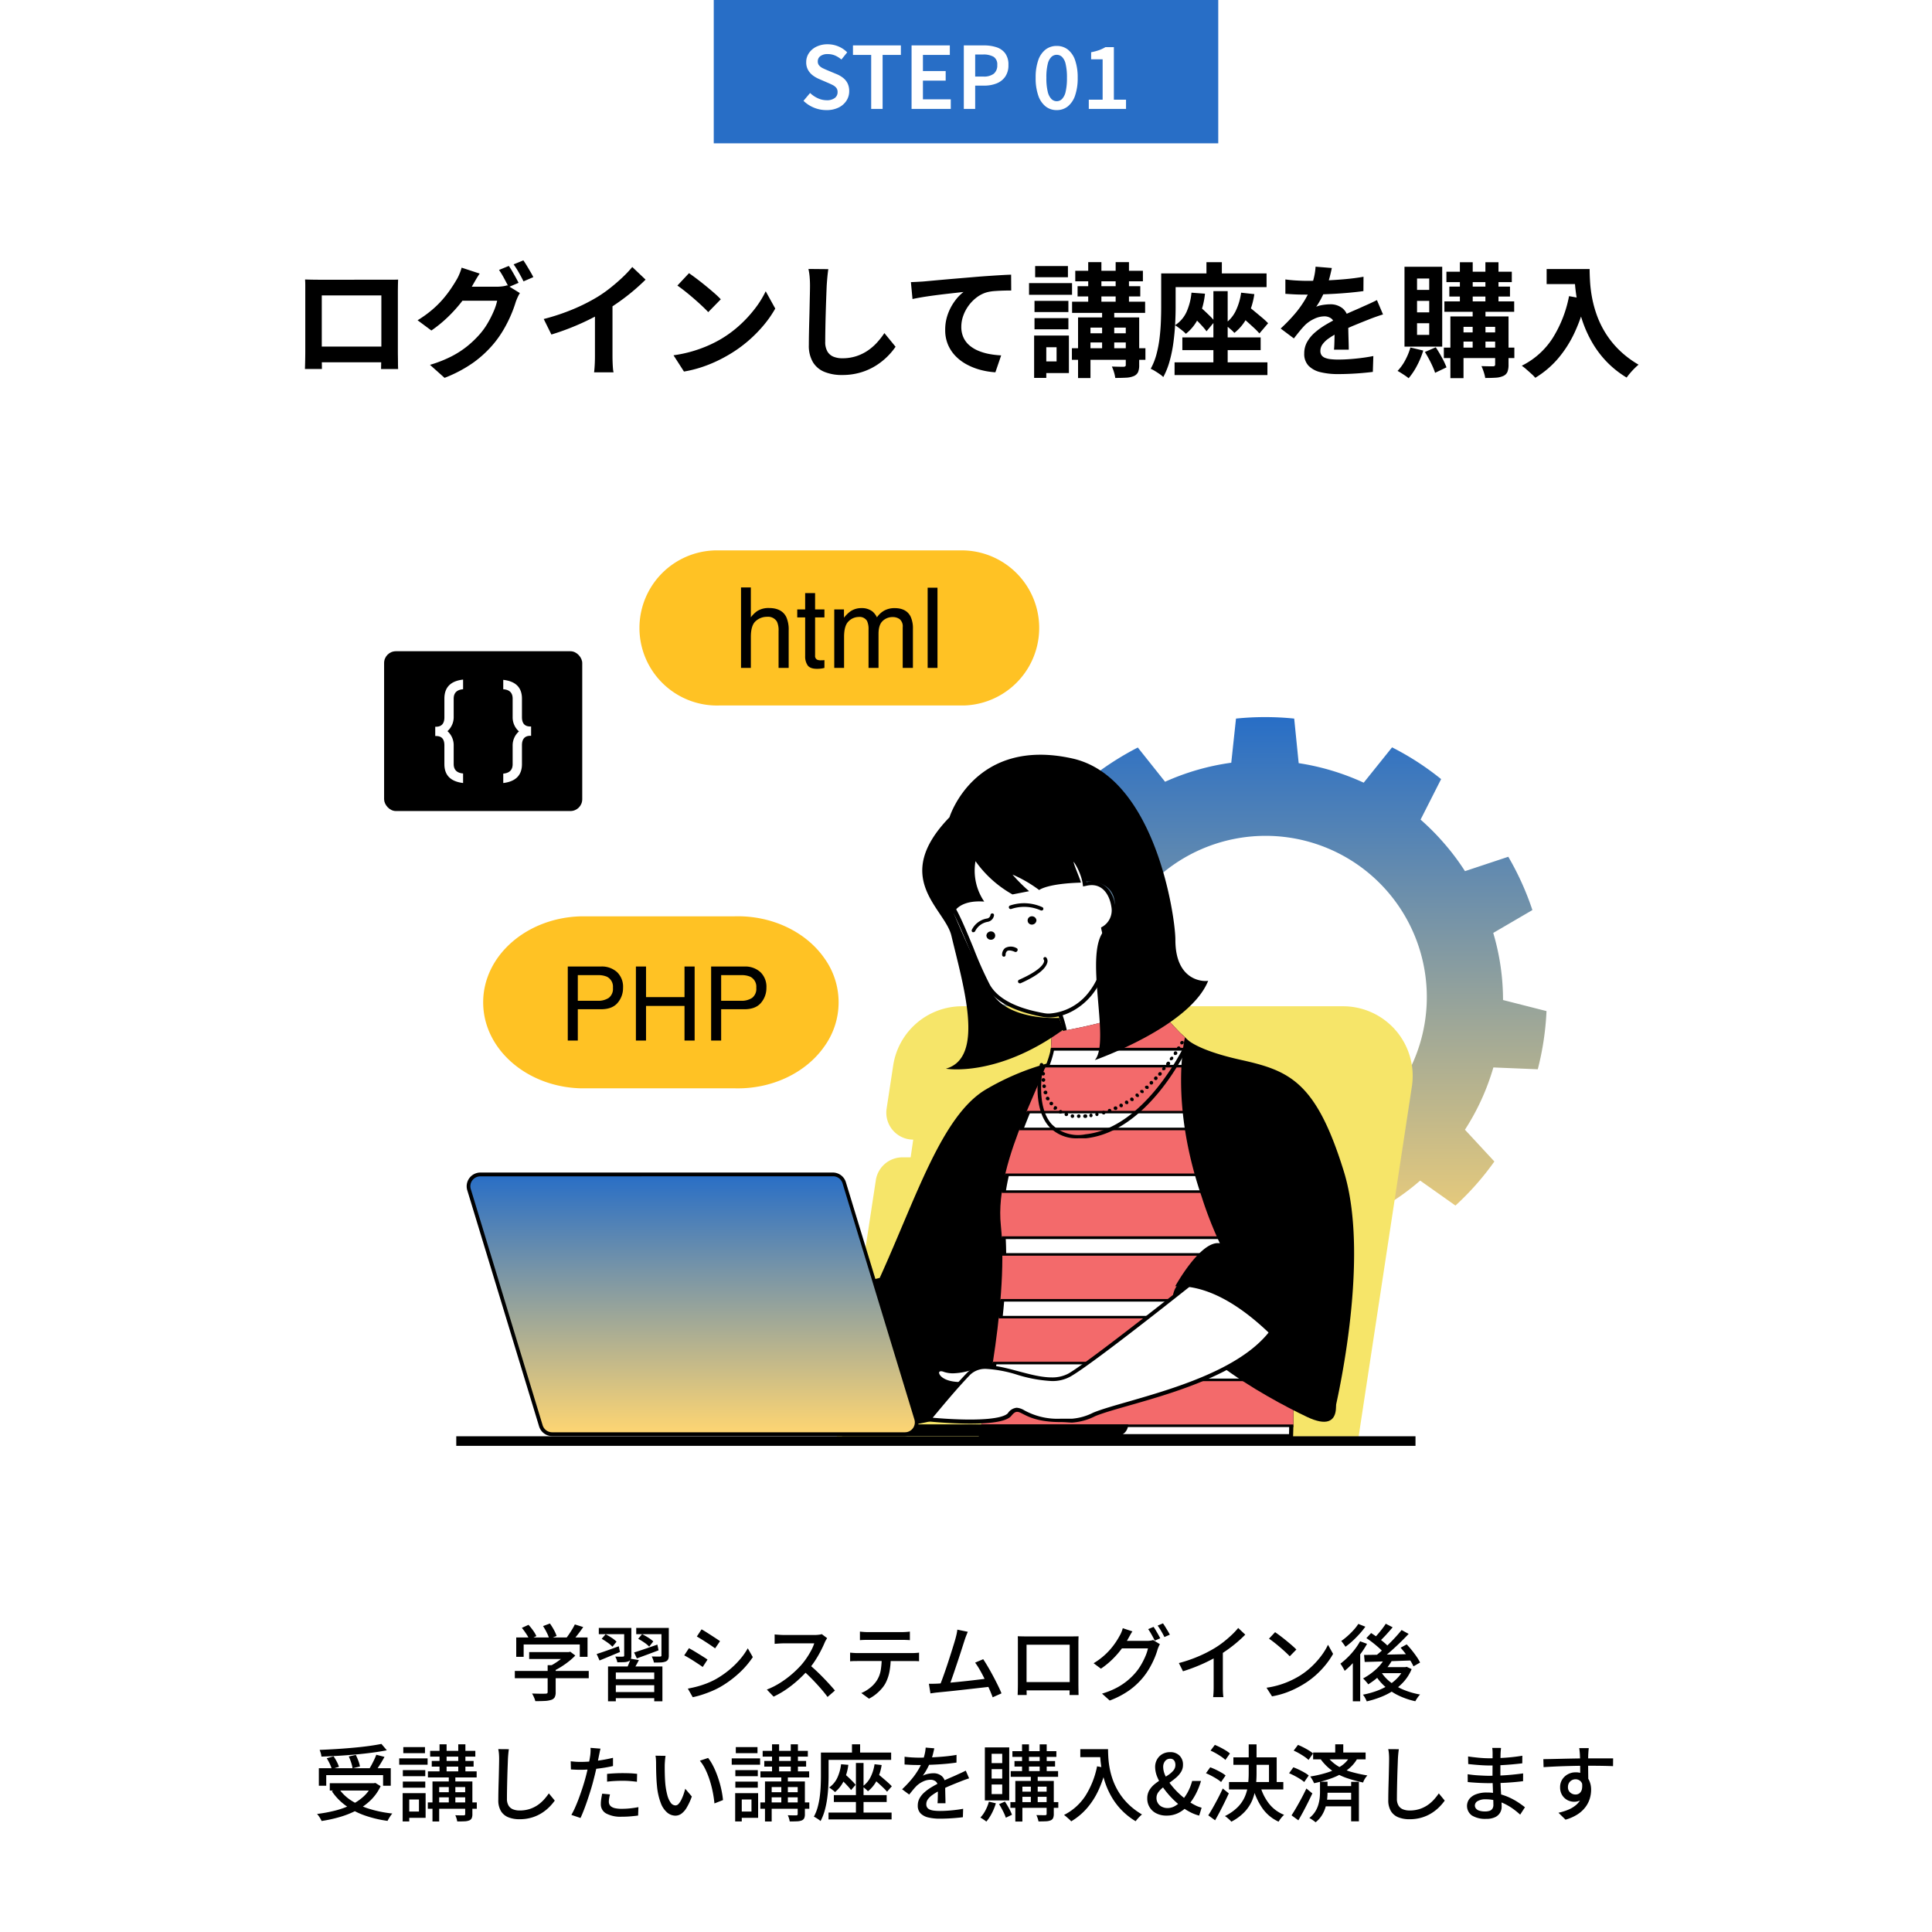 <svg xmlns="http://www.w3.org/2000/svg" xmlns:xlink="http://www.w3.org/1999/xlink" width="674" height="674" viewBox="0 0 674 674"><rect x="0" y="0" width="674" height="674" fill="#333333" stroke="none"/><defs><linearGradient id="linear-gradient" x1="0.5" x2="0.5" y2="1" gradientUnits="objectBoundingBox"><stop offset="0" stop-color="#286ec6"></stop><stop offset="1" stop-color="#ffd672"></stop></linearGradient><clipPath id="clip-path"><path id="&#x30D1;&#x30B9;_10877" data-name="&#x30D1;&#x30B9; 10877" d="M99.074,65.045s25.757-4.09,33.211-10.645A121.564,121.564,0,0,0,141.8,65.393c44.233,39.215,39.418,141.343,39.418,141.343H71.49s10.79-45.741,7.8-74.109C76.769,108.9,96.87,78.735,96.87,69.57,96.87,63.276,99.074,65.045,99.074,65.045Z" transform="translate(-71.49 -54.4)" fill="none"></path></clipPath><clipPath id="clip-&#x30A2;&#x30FC;&#x30C8;&#x30DC;&#x30FC;&#x30C9;_27"><rect width="674" height="674"></rect></clipPath></defs><g id="&#x30A2;&#x30FC;&#x30C8;&#x30DC;&#x30FC;&#x30C9;_27" data-name="&#x30A2;&#x30FC;&#x30C8;&#x30DC;&#x30FC;&#x30C9; &#x2013; 27" clip-path="url(#clip-&#x30A2;&#x30FC;&#x30C8;&#x30DC;&#x30FC;&#x30C9;_27)"><rect width="674" height="674" fill="#fff"></rect><rect id="&#x9577;&#x65B9;&#x5F62;_1" data-name="&#x9577;&#x65B9;&#x5F62; 1" width="176" height="50" transform="translate(249)" fill="#286ec6"></rect><path id="&#x30D1;&#x30B9;_11024" data-name="&#x30D1;&#x30B9; 11024" d="M5.427-30.5q1.314.043,2.491.064t2.057.022H33.638q.8,0,1.939,0t2.312-.048q-.043.971-.064,2.069T37.8-26.3V-5.239q0,.622.017,1.6t.021,1.949q0,.973.026,1.666t.021.76H31.932q.009-.085.026-1.056t.05-2.3q.034-1.33.034-2.5V-24.934H11.255V-3.379q0,.976.021,1.878T11.3.029q0,.629,0,.7H5.384q0-.076.021-.723t.043-1.6q.022-.952.038-1.939T5.5-5.3V-28.408Q5.5-29.589,5.427-30.5ZM34.172-7.085v5.473H8.333V-7.085ZM76.5-35.226a21.127,21.127,0,0,1,1.187,1.847q.628,1.082,1.223,2.157t1,1.887L76.46-27.861q-.669-1.324-1.589-3.027a30.966,30.966,0,0,0-1.779-2.941Zm5.081-1.941q.569.808,1.223,1.895t1.271,2.141q.616,1.054.979,1.813l-3.418,1.474q-.664-1.361-1.619-3.041a30.526,30.526,0,0,0-1.834-2.884ZM80.362-25.761a13.656,13.656,0,0,0-.759,1.432q-.385.83-.672,1.649a42.208,42.208,0,0,1-1.577,4.336,46.169,46.169,0,0,1-2.494,5.021,37.045,37.045,0,0,1-3.435,5A38.821,38.821,0,0,1,64.253-1.59,46.2,46.2,0,0,1,54.091,3.818L49.005-.722a43.222,43.222,0,0,0,7.578-2.992A32.369,32.369,0,0,0,62.123-7.32a35.794,35.794,0,0,0,4.212-4.055,24.313,24.313,0,0,0,2.743-3.795A35.782,35.782,0,0,0,71.227-19.4a19.362,19.362,0,0,0,1.21-3.692H57.949l1.981-4.878H72.216a15.691,15.691,0,0,0,2.016-.132,9.012,9.012,0,0,0,1.721-.371Zm-14.021-6.8q-.771,1.129-1.508,2.412L63.7-28.18a44.123,44.123,0,0,1-3.588,5.37,49.314,49.314,0,0,1-4.839,5.384A45.223,45.223,0,0,1,49.494-12.7l-4.817-3.576a39.308,39.308,0,0,0,4.988-3.574,34.51,34.51,0,0,0,3.755-3.687,39.3,39.3,0,0,0,2.735-3.527q1.149-1.688,1.952-3.059a14.634,14.634,0,0,0,1.08-2.093,16.784,16.784,0,0,0,.859-2.408ZM88.684-16.71a74.517,74.517,0,0,0,10.483-3.516,64.137,64.137,0,0,0,8.3-4.213,45.614,45.614,0,0,0,4.472-3.144q2.251-1.783,4.254-3.683a39.147,39.147,0,0,0,3.383-3.591l4.64,4.41q-1.955,1.95-4.295,3.921t-4.876,3.769q-2.536,1.8-5.063,3.33Q107.534-18,104.509-16.5t-6.391,2.838q-3.366,1.338-6.758,2.365Zm17.873-4.942,6.119-1.445V-3.734q0,.947.038,2.059T112.829.4a8.777,8.777,0,0,0,.22,1.5h-6.8q.077-.535.153-1.5t.115-2.078q.038-1.112.038-2.059ZM139.366-32.7q1.127.774,2.632,1.908t3.1,2.437q1.6,1.3,3.02,2.542a31.9,31.9,0,0,1,2.339,2.225l-4.377,4.477q-.841-.908-2.164-2.153t-2.867-2.581q-1.543-1.336-3.048-2.53t-2.685-2Zm-5.4,28.646a45.815,45.815,0,0,0,6.344-1.331,45.683,45.683,0,0,0,5.505-1.962,42.567,42.567,0,0,0,4.63-2.331,40.061,40.061,0,0,0,6.712-4.977,43.933,43.933,0,0,0,5.327-5.826,33.578,33.578,0,0,0,3.64-5.905l3.333,6.029a38.061,38.061,0,0,1-4.02,5.786A46.814,46.814,0,0,1,160.043-9.1a46.26,46.26,0,0,1-6.489,4.678,52.135,52.135,0,0,1-4.721,2.505A45.836,45.836,0,0,1,143.464.19a41.524,41.524,0,0,1-5.853,1.429Zm54-30.052q-.2,1.344-.34,2.894t-.22,2.847q-.076,1.725-.167,4.239t-.172,5.287q-.081,2.772-.129,5.42t-.048,4.638a6.491,6.491,0,0,0,.781,3.431,4.338,4.338,0,0,0,2.126,1.8,8.074,8.074,0,0,0,3.016.537,15.676,15.676,0,0,0,4.852-.712,15.824,15.824,0,0,0,3.993-1.923,18.167,18.167,0,0,0,3.253-2.8,26.872,26.872,0,0,0,2.618-3.35l3.9,4.765a23.182,23.182,0,0,1-2.7,3.252,23.2,23.2,0,0,1-3.986,3.219,21.427,21.427,0,0,1-5.322,2.445,22.306,22.306,0,0,1-6.671.939,15.908,15.908,0,0,1-6.115-1.081A8.373,8.373,0,0,1,182.6-1.65a11.214,11.214,0,0,1-1.427-5.967q0-1.738.043-4t.112-4.715q.069-2.453.117-4.8t.091-4.244q.043-1.9.043-2.986,0-1.564-.127-3.05a19.5,19.5,0,0,0-.423-2.758Zm28.813,4.527q1.271-.043,2.44-.108T221-29.79q1.335-.12,3.286-.3t4.371-.394q2.419-.213,5.175-.442t5.723-.487q2.226-.181,4.456-.332t4.228-.27q2-.12,3.5-.163l.034,5.526q-1.156-.009-2.663.034t-3,.148a15.906,15.906,0,0,0-2.655.391,10.568,10.568,0,0,0-3.592,1.736,13.648,13.648,0,0,0-2.9,2.895,13.812,13.812,0,0,0-1.916,3.586,11.379,11.379,0,0,0-.683,3.843,8.861,8.861,0,0,0,.737,3.728,7.968,7.968,0,0,0,2.058,2.747,11.648,11.648,0,0,0,3.078,1.886,18.688,18.688,0,0,0,3.8,1.139,30.508,30.508,0,0,0,4.231.5l-2.016,5.9A26.471,26.471,0,0,1,241,1.022a21.95,21.95,0,0,1-4.786-1.9,15.865,15.865,0,0,1-3.9-2.949,12.974,12.974,0,0,1-2.622-3.995,12.91,12.91,0,0,1-.948-5.053,15.9,15.9,0,0,1,.99-5.706,18.074,18.074,0,0,1,2.467-4.539,15.17,15.17,0,0,1,2.931-3.021q-1.213.138-2.907.325t-3.66.416q-1.966.229-3.978.5t-3.886.581q-1.875.313-3.365.638Zm57.34-3.952h23.595v3.662H274.124Zm-1.113,10.786h25.483v3.9H273.011ZM272.945-6.51h25.65V-2.47h-25.65Zm4.412-5.216H294.55v3.192H277.356Zm-2.43-16.429H296.8v3.571H274.927Zm3.709-8.4h4.6v15.544h-4.6Zm9.573,0h4.645v15.544h-4.645Zm-4.728,15.784h4.232V-4.121h-4.232Zm8.259,3.5h4.678V-.679a6.326,6.326,0,0,1-.387,2.486,2.853,2.853,0,0,1-1.493,1.39,7.781,7.781,0,0,1-2.682.562q-1.6.089-3.785.089a12.434,12.434,0,0,0-.445-2.015,13.112,13.112,0,0,0-.741-1.958q1.254.043,2.492.065t1.634.012a1.017,1.017,0,0,0,.585-.184.69.69,0,0,0,.146-.5Zm-16.648,0h18.347v3.561H279.424V3.882h-4.332ZM259.9-23.039h11.823v3.9H259.9Zm.225-12.147H271.56v3.9H260.124ZM259.9-17.019h11.823v3.9H259.9Zm-1.906-12.219h15v4.074h-15ZM262.3-10.931h9.6V2.14h-9.6V-1.925h5.3V-6.856h-5.3Zm-2.533,0h4.242V3.839h-4.242Zm62.541-15.508h4.98V.605h-4.98Zm-10.83,16.144h27.314v4.443H311.477Zm-2.713,8.707h32.391V2.846H308.764Zm5.894-24.307,4.711.349a26.573,26.573,0,0,1-2.158,8.22,15.6,15.6,0,0,1-4.519,5.783,7.583,7.583,0,0,0-1.056-1q-.7-.57-1.436-1.123a14.435,14.435,0,0,0-1.276-.873,10.928,10.928,0,0,0,4.033-4.691A21.21,21.21,0,0,0,314.659-25.895Zm-.609,7.284,2.733-3.05q1.027.821,2.173,1.874t2.176,2.08a18.514,18.514,0,0,1,1.641,1.83l-2.868,3.457a19.692,19.692,0,0,0-1.578-1.918q-.991-1.082-2.116-2.211T314.05-18.61Zm17.928-7.284,4.61.507a26.411,26.411,0,0,1-2.407,7.884,16.316,16.316,0,0,1-4.562,5.647,9.368,9.368,0,0,0-1-1.006q-.646-.574-1.348-1.149a12.648,12.648,0,0,0-1.209-.895,11.661,11.661,0,0,0,4.006-4.575A20.9,20.9,0,0,0,331.978-25.895Zm-1.222,7.256,2.911-3.161q1.236.97,2.689,2.17t2.816,2.342a26.753,26.753,0,0,1,2.224,2.049l-3.035,3.567a25.676,25.676,0,0,0-2.129-2.158q-1.326-1.218-2.765-2.5T330.756-18.638Zm-10.875-17.89h5.373v7.587h-5.373Zm-13.063,3.919h34.036v4.778H306.818Zm-2.724,0h5.037v11.767q0,2.6-.163,5.766t-.6,6.5a47.747,47.747,0,0,1-1.3,6.45,26.578,26.578,0,0,1-2.239,5.663A9.481,9.481,0,0,0,303.555,2.5q-.814-.565-1.662-1.08a11.313,11.313,0,0,0-1.456-.769,22.359,22.359,0,0,0,2.012-5.067,40.861,40.861,0,0,0,1.08-5.648q.349-2.9.456-5.681t.107-5.134ZM363.619-34.5q-.234,1.2-.7,3.039a34.717,34.717,0,0,1-1.384,4.163q-.668,1.584-1.55,3.288a26.646,26.646,0,0,1-1.812,3.03,7.074,7.074,0,0,1,1.44-.468,14.969,14.969,0,0,1,1.8-.293,16.352,16.352,0,0,1,1.644-.1,6.618,6.618,0,0,1,4.488,1.554,5.713,5.713,0,0,1,1.8,4.57q0,.875.017,2.114t.055,2.6q.038,1.357.077,2.661t.038,2.327h-5.152q.077-.745.115-1.747t.06-2.124q.022-1.122.034-2.173t.012-1.925a3.347,3.347,0,0,0-1.1-2.855,4.011,4.011,0,0,0-2.437-.8,8.317,8.317,0,0,0-3.626.886,11.782,11.782,0,0,0-3.092,2.09q-.937.951-1.895,2.12t-2.067,2.607l-4.61-3.452a60,60,0,0,0,4.821-4.97,35.8,35.8,0,0,0,3.477-4.77,29.312,29.312,0,0,0,2.319-4.732,28.521,28.521,0,0,0,1.058-3.595,20.984,20.984,0,0,0,.5-3.51Zm-16.2,3.981q1.672.249,3.8.373t3.766.124q2.833,0,6.214-.134t6.867-.439q3.486-.306,6.611-.855l-.033,5q-2.27.32-4.917.561t-5.376.392q-2.729.15-5.216.215t-4.436.064q-.879,0-2.136-.021t-2.6-.1q-1.343-.081-2.547-.158Zm34.063,12.213q-.664.2-1.593.514t-1.857.658q-.929.34-1.66.646-2.082.812-4.9,1.972t-5.83,2.713a23.96,23.96,0,0,0-3.284,1.988,8.6,8.6,0,0,0-2.027,2.009,3.878,3.878,0,0,0-.7,2.226,2.588,2.588,0,0,0,.388,1.473,2.611,2.611,0,0,0,1.168.916,7.16,7.16,0,0,0,1.949.484,22.368,22.368,0,0,0,2.731.146q2.749,0,6.074-.332t6.164-.9l-.177,5.535q-1.4.181-3.5.37t-4.366.292q-2.266.1-4.321.1a25.249,25.249,0,0,1-6.011-.653,8.6,8.6,0,0,1-4.2-2.223A5.907,5.907,0,0,1,354-4.692a8.055,8.055,0,0,1,1.026-4.052,12.5,12.5,0,0,1,2.7-3.26,25.582,25.582,0,0,1,3.666-2.648q1.993-1.193,3.919-2.148,2.006-1.051,3.6-1.774t2.983-1.318q1.389-.594,2.668-1.191,1.258-.546,2.428-1.084t2.366-1.142Zm22.118-14.9h22.81v3.628H403.6Zm-.71,10.358h24.351v3.629H402.895ZM402.7-6.73h24.6v3.638H402.7Zm1.919-21.281h21.157v3.47H404.617Zm3.677-8.508h4.476v15.291h-4.476Zm8.9,0h4.567v15.291H417.2Zm-4.442,15.344h4.467v15.44h-4.467ZM420.6-17.6h4.668V-.822a6.921,6.921,0,0,1-.375,2.536,2.764,2.764,0,0,1-1.447,1.441,7.358,7.358,0,0,1-2.629.608q-1.539.1-3.673.1a13.629,13.629,0,0,0-.529-2.1,17.754,17.754,0,0,0-.792-2.039q1.244.043,2.466.06t1.588.007a.849.849,0,0,0,.562-.16.685.685,0,0,0,.16-.514Zm-15.618,0H422.6v3.628H409.562V3.916h-4.577Zm2.284,5.571h15.307v3.2H407.268ZM391.035-6.772l4.485,1.063a29.469,29.469,0,0,1-2.205,5.314,23.18,23.18,0,0,1-2.9,4.344,13,13,0,0,0-1.139-.855q-.718-.49-1.449-.948T386.553,1.4a16.457,16.457,0,0,0,2.667-3.717A21.855,21.855,0,0,0,391.035-6.772Zm5.057,1.565,3.792-1.633q1.09,1.63,2.151,3.587A26.4,26.4,0,0,1,403.626.153l-3.978,1.91a21.062,21.062,0,0,0-.88-2.256q-.572-1.276-1.273-2.579T396.092-5.206Zm-2.741-17.828v4.009H397.6v-4.009Zm0,7.805v4.061H397.6v-4.061Zm0-15.6v3.967H397.6V-30.83Zm-4.376-4.1h13.159V-7.069H388.976Zm49.586.792h12.2v5.248h-12.2Zm9.66,0h5.339q0,2.04.167,4.657a45.257,45.257,0,0,0,.726,5.554,39.376,39.376,0,0,0,1.679,6.034,33.038,33.038,0,0,0,3,6.134,31.778,31.778,0,0,0,4.7,5.837,34.347,34.347,0,0,0,6.8,5.139q-.565.455-1.384,1.264t-1.565,1.69q-.747.881-1.212,1.547a34.079,34.079,0,0,1-7.038-5.6A34.832,34.832,0,0,1,454.465-8.5a41.391,41.391,0,0,1-3.261-7.1,49.824,49.824,0,0,1-1.89-7,57.283,57.283,0,0,1-.87-6.38Q448.223-31.952,448.223-34.136Zm-1.843,9.451,5.9,1.063a58.578,58.578,0,0,1-3.934,11.578A40,40,0,0,1,442.5-2.878a32.591,32.591,0,0,1-7.9,6.674,12.947,12.947,0,0,0-1.325-1.358q-.869-.792-1.788-1.59a17.8,17.8,0,0,0-1.6-1.262A27.08,27.08,0,0,0,440.63-10,42.666,42.666,0,0,0,446.38-24.685Z" transform="translate(101 128)"></path><path id="&#x30D1;&#x30B9;_11025" data-name="&#x30D1;&#x30B9; 11025" d="M-152.387-14.64h13.941v2.4h-13.941Zm-5.008,6.569h25.785v2.542h-25.785Zm11.45-2.008h2.8V-.651a3.706,3.706,0,0,1-.338,1.756,2.126,2.126,0,0,1-1.259.926,8.647,8.647,0,0,1-2.227.364q-1.335.07-3.274.07a8.363,8.363,0,0,0-.473-1.348,10.062,10.062,0,0,0-.673-1.312q1.029.029,2,.052t1.7.016q.722-.006,1.012-.019a1.066,1.066,0,0,0,.582-.148.528.528,0,0,0,.147-.425Zm6.631-4.561h.674l.593-.139,1.746,1.328a21.446,21.446,0,0,1-2.259,2.042,30.122,30.122,0,0,1-2.688,1.9,25.848,25.848,0,0,1-2.8,1.531,7.37,7.37,0,0,0-.714-.842q-.452-.47-.776-.765a20.016,20.016,0,0,0,2.385-1.335,23.79,23.79,0,0,0,2.211-1.615,12.74,12.74,0,0,0,1.631-1.573Zm-17.593-5.111h24.874V-13h-2.705v-4.306h-19.577V-13h-2.591ZM-136.46-24.3l2.927.922q-.955,1.393-2.033,2.76t-1.973,2.324l-2.217-.874q.576-.7,1.189-1.6t1.174-1.82A18.365,18.365,0,0,0-136.46-24.3ZM-154.942-23.1l2.32-1.059a20.294,20.294,0,0,1,1.6,1.982,10.573,10.573,0,0,1,1.138,1.947l-2.45,1.182a11.82,11.82,0,0,0-1.092-1.976Q-154.183-22.168-154.942-23.1Zm7.387-.625,2.4-.894a20.347,20.347,0,0,1,1.388,2.217,11.844,11.844,0,0,1,.947,2.137l-2.56,1a12.026,12.026,0,0,0-.866-2.164A21.46,21.46,0,0,0-147.556-23.73Zm22.673,14.084h18.971V2.519h-2.851V-7.523h-13.4V2.519h-2.721Zm1.4,4.428h15.525V-3.1h-15.525Zm.13,4.514h15.462V1.419h-15.462Zm6.321-11.641,2.919.478q-.52,1.023-1.081,1.988t-1.016,1.642l-2.239-.53q.39-.784.8-1.789A13.637,13.637,0,0,0-117.032-12.346ZM-128.1-23.083h9.522v2.172H-128.1Zm8.852,0h2.5v9.615a3.134,3.134,0,0,1-.22,1.307,1.582,1.582,0,0,1-.821.741,4.742,4.742,0,0,1-1.554.285q-.94.039-2.293.039a5.755,5.755,0,0,0-.285-1.009,7.277,7.277,0,0,0-.437-.976q.877.029,1.635.029t1.015-.013a.5.5,0,0,0,.366-.1.452.452,0,0,0,.1-.317Zm4.205,0h10.074v2.172h-10.074Zm8.8,0h2.562V-13.5a3.209,3.209,0,0,1-.234,1.378,1.7,1.7,0,0,1-.884.766,5.043,5.043,0,0,1-1.641.316q-1.008.053-2.442.037a5.716,5.716,0,0,0-.3-1.08,9.819,9.819,0,0,0-.453-1.044q.938.029,1.782.043t1.118,0a.805.805,0,0,0,.39-.11.4.4,0,0,0,.1-.325Zm-9.541,8.564q1.576-.486,3.727-1.225t4.387-1.515l.421,1.992q-1.951.747-3.943,1.486t-3.638,1.332Zm1.416-4.763L-113-20.9a22.387,22.387,0,0,1,2.144,1.2,10.592,10.592,0,0,1,1.764,1.331l-1.434,1.808a9.787,9.787,0,0,0-1.7-1.414A20.779,20.779,0,0,0-114.36-19.281Zm-14.476,5.3q1.472-.457,3.522-1.184t4.186-1.513l.417,2q-1.848.763-3.7,1.541t-3.423,1.412Zm1.755-5.3,1.369-1.59a22.268,22.268,0,0,1,2.111,1.239,9.333,9.333,0,0,1,1.69,1.355l-1.421,1.762a10.476,10.476,0,0,0-1.661-1.424A21.638,21.638,0,0,0-127.08-19.275Zm34.837-3.3q.677.367,1.559.925t1.811,1.157q.93.6,1.747,1.136t1.324.908l-1.716,2.508q-.549-.41-1.36-.961t-1.712-1.136q-.9-.585-1.768-1.121t-1.532-.921ZM-97.04-1.91q1.615-.29,3.3-.741a31.677,31.677,0,0,0,3.335-1.1,26.652,26.652,0,0,0,3.164-1.479,32.809,32.809,0,0,0,4.516-3.1,30.761,30.761,0,0,0,3.762-3.649,24.516,24.516,0,0,0,2.833-3.987L-74.37-12.9a30.536,30.536,0,0,1-4.874,5.653,36.737,36.737,0,0,1-6.449,4.74A28.32,28.32,0,0,1-88.9-.951q-1.739.72-3.424,1.25a27.455,27.455,0,0,1-3.009.784Zm.387-14.1q.681.355,1.583.893t1.83,1.112q.928.574,1.744,1.091t1.322.889l-1.675,2.566q-.578-.413-1.387-.951t-1.716-1.12q-.907-.582-1.781-1.1T-98.3-13.5Zm48.214-3.5q-.152.213-.42.673a7.06,7.06,0,0,0-.424.832q-.583,1.4-1.474,3.11a39.115,39.115,0,0,1-2,3.4A27.558,27.558,0,0,1-55.093-8.41a44.1,44.1,0,0,1-3.54,3.557A39.827,39.827,0,0,1-62.7-1.646,30.315,30.315,0,0,1-67.123.886l-2.353-2.459a26.48,26.48,0,0,0,4.531-2.278,33.948,33.948,0,0,0,4.073-2.993,36.1,36.1,0,0,0,3.32-3.211,24.925,24.925,0,0,0,1.9-2.456,28.377,28.377,0,0,0,1.643-2.71A14.3,14.3,0,0,0-52.942-17.7H-63.607q-.549,0-1.2.037t-1.187.076l-.768.055v-3.278q.292.033.875.078t1.213.081q.631.035,1.062.035h10.771a11.752,11.752,0,0,0,1.489-.086,6.038,6.038,0,0,0,1.046-.209Zm-6.278,9.2q1.166.947,2.429,2.136t2.493,2.454q1.23,1.265,2.284,2.429t1.788,2.056L-48.3,1q-1.047-1.438-2.447-3.038t-2.957-3.2q-1.557-1.6-3.136-2.987ZM-37.005-21.8q.665.078,1.4.129t1.432.051h11.7q.672,0,1.44-.045t1.452-.136v2.989q-.7-.058-1.45-.081t-1.441-.023H-34.152q-.729,0-1.486.023t-1.368.081Zm-3.424,7.342q.616.062,1.293.107t1.343.045h18.982q.464,0,1.178-.037t1.259-.115v3q-.5-.045-1.182-.06t-1.256-.014H-37.794q-.651,0-1.345.016t-1.29.074Zm14.176,1.537a26.688,26.688,0,0,1-.436,5.036,14.721,14.721,0,0,1-1.386,4.074,10.563,10.563,0,0,1-1.4,1.979,15.869,15.869,0,0,1-1.985,1.9A13.392,13.392,0,0,1-33.836,1.6L-36.525-.362a12.555,12.555,0,0,0,3.067-1.827A10.5,10.5,0,0,0-31.15-4.683a9.586,9.586,0,0,0,1.427-3.776,29.794,29.794,0,0,0,.338-4.443ZM.623-21.73q-.242.585-.52,1.279T-.485-18.8q-.252.764-.658,2.043t-.91,2.825q-.5,1.546-1.056,3.188T-4.184-7.565q-.523,1.542-.969,2.781T-5.918-2.8l-3.357.11q.381-.884.88-2.224t1.061-2.954q.562-1.614,1.116-3.311t1.056-3.282q.5-1.585.9-2.888t.617-2.1q.281-1.058.415-1.72t.212-1.309ZM6-12.171q.77,1.142,1.68,2.695T9.489-6.233q.9,1.69,1.662,3.247T12.383-.255L9.311,1.122Q8.853-.117,8.136-1.76T6.571-5.133Q5.722-6.864,4.845-8.4a23.768,23.768,0,0,0-1.66-2.57ZM-10.029-3.642Q-9-3.7-7.554-3.811T-4.41-4.09q1.694-.164,3.453-.349t3.438-.38q1.678-.195,3.1-.375t2.374-.313L8.7-2.612q-1.025.132-2.525.3t-3.239.367q-1.74.195-3.561.4t-3.554.394q-1.733.187-3.2.33t-2.475.247q-.551.045-1.216.142T-12.4-.241L-12.944-3.6q.694.013,1.48,0T-10.029-3.642Zm28.08-16.534q.874.029,1.562.044t1.237.014H36.585q.5,0,1.237-.006t1.45-.035q-.029.585-.043,1.239t-.015,1.255V-3.412q0,.375.008.966t.015,1.193q.006.6.021,1.044t.014.531H36.111q.013-.115.021-.7t.024-1.363q.016-.779.016-1.461V-17.218H21.126V-2.209q0,.563.014,1.1t.021.933q.006.4.006.5H18.022q0-.1.014-.526t.029-1.011q.014-.587.023-1.18T18.1-3.431V-18.916Q18.1-19.611,18.051-20.176ZM37.335-4.191V-1.3H19.621V-4.191ZM65.429-23.445a14.578,14.578,0,0,1,.8,1.23q.427.72.838,1.445t.7,1.3l-1.9.828q-.439-.886-1.084-2.038t-1.225-1.98Zm3.287-1.226q.39.538.837,1.265t.873,1.437q.425.711.683,1.242l-1.884.828q-.461-.938-1.112-2.057a20.386,20.386,0,0,0-1.256-1.932ZM67.65-17.406a6.918,6.918,0,0,0-.429.845q-.215.5-.371.933a25.287,25.287,0,0,1-1.082,3.064,30.981,30.981,0,0,1-1.711,3.437,24.815,24.815,0,0,1-2.313,3.355,25.506,25.506,0,0,1-4.773,4.453,29.929,29.929,0,0,1-6.835,3.567L47.453-.161a27.237,27.237,0,0,0,4.929-1.948,22.6,22.6,0,0,0,3.774-2.458A23.014,23.014,0,0,0,59.083-7.4a18.34,18.34,0,0,0,1.974-2.77,26.1,26.1,0,0,0,1.535-3.049,15.015,15.015,0,0,0,.893-2.732H53.166l1.107-2.608H63.1a9.106,9.106,0,0,0,1.2-.076,4.525,4.525,0,0,0,.972-.224Zm-9.6-4.468q-.43.653-.845,1.4L56.55-19.3a30.6,30.6,0,0,1-2.273,3.516A30.921,30.921,0,0,1,51.1-12.151a28.257,28.257,0,0,1-4.031,3.286l-2.553-1.9a24.324,24.324,0,0,0,3.364-2.413A23.582,23.582,0,0,0,50.45-15.74a25.559,25.559,0,0,0,1.876-2.481q.781-1.189,1.285-2.14a8.549,8.549,0,0,0,.6-1.214,9.605,9.605,0,0,0,.477-1.408ZM74.264-10.823A48.8,48.8,0,0,0,81.3-13.245a45.013,45.013,0,0,0,5.626-2.9,32.1,32.1,0,0,0,2.987-2.095q1.47-1.158,2.779-2.4a26.376,26.376,0,0,0,2.272-2.422l2.46,2.324q-1.274,1.3-2.763,2.577T91.534-15.7Q89.9-14.524,88.2-13.471q-1.618.97-3.639,1.978T80.276-9.579q-2.264.905-4.577,1.624Zm12.13-3.824,3.209-.847V-2.34q0,.581.022,1.255T89.693.167a5.879,5.879,0,0,0,.123.895h-3.6q.045-.316.091-.895t.068-1.252q.023-.673.023-1.255ZM107.827-21.6q.767.522,1.782,1.284t2.083,1.634q1.068.872,2.014,1.689t1.546,1.449l-2.307,2.356q-.555-.587-1.441-1.41t-1.924-1.711q-1.038-.888-2.053-1.687T105.7-19.333Zm-2.99,19.384a30.13,30.13,0,0,0,4.483-.984,30.149,30.149,0,0,0,3.786-1.428,31.407,31.407,0,0,0,3.113-1.635,25.939,25.939,0,0,0,4.3-3.277,29.569,29.569,0,0,0,3.43-3.827,22.385,22.385,0,0,0,2.343-3.833l1.769,3.172a26.5,26.5,0,0,1-2.552,3.759,31.033,31.033,0,0,1-3.434,3.615,28.664,28.664,0,0,1-4.184,3.12q-1.454.9-3.177,1.741a30.684,30.684,0,0,1-3.7,1.513A29.569,29.569,0,0,1,106.764.792Zm41.335-10.349,2.481.768a19.7,19.7,0,0,1-2.3,3.253,26.3,26.3,0,0,1-2.89,2.862A24.827,24.827,0,0,1,140.324-3.4a6.965,6.965,0,0,0-.5-.656q-.327-.39-.683-.781a5.61,5.61,0,0,0-.634-.611,21.762,21.762,0,0,0,4.386-3.071A15.384,15.384,0,0,0,146.172-12.564Zm.263-11.972,2.4,1.234q-1.112,1.341-2.372,2.711t-2.326,2.335l-1.91-1.1q.706-.683,1.481-1.584t1.5-1.847Q145.933-23.732,146.435-24.535Zm5.524,2.194L154.424-21q-1.493,1.59-3.264,3.3t-3.575,3.27q-1.8,1.564-3.418,2.737l-1.837-1.2q1.193-.915,2.5-2.069t2.6-2.425q1.3-1.271,2.463-2.543T151.959-22.342Zm-12.282,2.819,1.652-1.769q1.082.689,2.269,1.546t2.23,1.73a13.468,13.468,0,0,1,1.664,1.614l-1.753,1.986a15.246,15.246,0,0,0-1.614-1.653q-1.012-.912-2.174-1.822T139.677-19.523Zm11.941,3.345,2.125-1.156q.9.944,1.808,2.075t1.669,2.241A14.353,14.353,0,0,1,158.411-11L156.1-9.68A14.65,14.65,0,0,0,155-11.7q-.719-1.134-1.606-2.311T151.618-16.177Zm-12.752,2.527q2.091-.025,4.859-.067t5.891-.111l6.228-.136-.106,2.225q-2.986.1-6,.211t-5.747.187q-2.735.079-4.9.137Zm5.8,5.711a14.2,14.2,0,0,0,3.267,3.672,19.278,19.278,0,0,0,4.706,2.756,27.292,27.292,0,0,0,5.78,1.667,5.933,5.933,0,0,0-.614.7q-.319.421-.593.852t-.458.79a26.249,26.249,0,0,1-5.93-2.032,20.357,20.357,0,0,1-4.837-3.261,18.243,18.243,0,0,1-3.541-4.423Zm.69-1.465h8.281v2.1h-10.13Zm7.4,0h.515l.463-.107,1.73.8a15.3,15.3,0,0,1-2.6,4.225,18.122,18.122,0,0,1-3.679,3.209,23.959,23.959,0,0,1-4.457,2.3A34.594,34.594,0,0,1,139.8,2.546a8.924,8.924,0,0,0-.575-1.216,6.314,6.314,0,0,0-.759-1.123,30.729,30.729,0,0,0,4.567-1.225,22.573,22.573,0,0,0,4.129-1.937,16.1,16.1,0,0,0,3.367-2.671,11.192,11.192,0,0,0,2.238-3.382ZM137.48-18.421l2.432.891a31.169,31.169,0,0,1-2.242,3.471,36.781,36.781,0,0,1-2.713,3.259A29.746,29.746,0,0,1,132.1-8.105a7.109,7.109,0,0,0-.393-.771q-.27-.473-.563-.955a5.868,5.868,0,0,0-.539-.767,26.492,26.492,0,0,0,2.561-2.218,26,26,0,0,0,2.387-2.687A22.406,22.406,0,0,0,137.48-18.421Zm-.614-6.055,2.449.969A27.067,27.067,0,0,1,137.293-21q-1.157,1.283-2.41,2.442a25.422,25.422,0,0,1-2.5,2.045q-.172-.282-.436-.65t-.542-.742q-.278-.374-.5-.611a23.31,23.31,0,0,0,2.238-1.773,26.635,26.635,0,0,0,2.115-2.1A15.406,15.406,0,0,0,136.866-24.476Zm-1.916,11.83,2.285-2.3.29.129V2.516H134.95ZM-225.767,25.869h25.089v6.1h-2.676v-3.7h-19.834v3.7h-2.579Zm3.816,5.227h15.808v2.543h-15.808Zm18.015-13.711,1.882,2.223q-2.3.451-5.075.82t-5.778.641q-3.007.272-6.053.457t-5.911.282a5.443,5.443,0,0,0-.231-1.2,11.24,11.24,0,0,0-.39-1.138q2.852-.112,5.835-.3t5.862-.449q2.879-.258,5.4-.6T-203.936,17.385Zm-19.075,5.007,2.381-.683a15.819,15.819,0,0,1,1.125,1.878,11.035,11.035,0,0,1,.759,1.781l-2.508.77a11.278,11.278,0,0,0-.708-1.817A18.68,18.68,0,0,0-223.01,22.392Zm7.69-.622,2.449-.547a20.168,20.168,0,0,1,.9,2.077,10.264,10.264,0,0,1,.547,1.955l-2.578.638a11.681,11.681,0,0,0-.488-1.984A18.92,18.92,0,0,0-215.32,21.771Zm9.594-.605,2.865.744q-.506.924-1.075,1.869t-1.136,1.8q-.566.856-1.061,1.513l-2.23-.7q.463-.721.956-1.629t.943-1.857Q-206.014,21.954-205.725,21.165Zm-1.422,9.931h.589l.5-.107,1.85,1.134a16.8,16.8,0,0,1-3.435,4.86,20.643,20.643,0,0,1-4.815,3.494,31.656,31.656,0,0,1-5.842,2.359,48.678,48.678,0,0,1-6.5,1.439,6.574,6.574,0,0,0-.413-.813q-.274-.47-.588-.915a5.611,5.611,0,0,0-.6-.727,50.283,50.283,0,0,0,6.323-1.175,29.429,29.429,0,0,0,5.553-2,17.982,17.982,0,0,0,4.424-2.976,12.607,12.607,0,0,0,2.955-4.114Zm-11.709,1.793a15.243,15.243,0,0,0,4.4,4.246,25.484,25.484,0,0,0,6.39,2.93,42.159,42.159,0,0,0,7.938,1.6,6.3,6.3,0,0,0-.6.768q-.321.47-.6.941t-.47.86a40.4,40.4,0,0,1-8.067-1.932,25.693,25.693,0,0,1-6.556-3.425,19.917,19.917,0,0,1-4.821-5.012ZM-186.937,19.8h15.76v2.011h-15.76Zm-.776,7.153h17V29.08h-17Zm-.033,10.845h17.082V40h-17.082Zm2.848-3.557h11.679v1.783H-184.9Zm-1.479-10.908h14.6v1.974h-14.6Zm2.712-5.816h2.465V27.9h-2.465Zm6.533,0h2.494V27.9h-2.494Zm-3.3,10.473h2.286V39.08h-2.286Zm5.717,2.488h2.51V41.868a3.458,3.458,0,0,1-.233,1.425,1.668,1.668,0,0,1-.882.788,5.142,5.142,0,0,1-1.675.309q-1.029.047-2.5.047a6.453,6.453,0,0,0-.252-1.095,7.384,7.384,0,0,0-.42-1.075q.967.029,1.824.043t1.13,0a.67.67,0,0,0,.4-.126.492.492,0,0,0,.1-.347Zm-11.407,0h12.335v1.962h-10v12.01h-2.335Zm-10.341-3.955h7.826V28.65h-7.826Zm.158-8.033h7.566v2.124h-7.566Zm-.158,12.036h7.826v2.124h-7.826Zm-1.266-8.1h9.9v2.218h-9.9Zm2.559,12.136h6.65v8.611h-6.65v-2.2h4.331V36.782h-4.331Zm-1.357,0h2.3v9.859h-2.3Zm37.052-15.334q-.119.8-.2,1.671t-.123,1.665q-.045,1.195-.11,2.948t-.116,3.709q-.052,1.956-.087,3.859t-.035,3.4a4.516,4.516,0,0,0,.574,2.438,3.193,3.193,0,0,0,1.578,1.3,6.215,6.215,0,0,0,2.27.391,11.206,11.206,0,0,0,3.441-.5,10.824,10.824,0,0,0,2.776-1.332,12.4,12.4,0,0,0,2.213-1.909,19.744,19.744,0,0,0,1.763-2.227l2.067,2.511a17.428,17.428,0,0,1-1.825,2.168,15.319,15.319,0,0,1-2.621,2.123,13.956,13.956,0,0,1-3.48,1.6,14.682,14.682,0,0,1-4.388.614,10.251,10.251,0,0,1-3.869-.674,5.327,5.327,0,0,1-2.588-2.153,7.255,7.255,0,0,1-.924-3.887q0-1.242.029-2.8t.079-3.228q.05-1.67.085-3.268t.064-2.926q.029-1.328.029-2.158,0-.921-.07-1.779a11.1,11.1,0,0,0-.238-1.589Zm31.971-.193q-.148.527-.3,1.287t-.247,1.2q-.2,1.02-.488,2.419t-.637,2.94q-.351,1.541-.741,2.995-.377,1.533-.928,3.336t-1.168,3.638q-.617,1.835-1.251,3.481t-1.217,2.894l-3.188-1.079a27,27,0,0,0,1.35-2.694q.7-1.582,1.364-3.392t1.241-3.6q.577-1.793.983-3.314.277-1.019.536-2.127t.481-2.162q.222-1.054.38-1.956t.245-1.508q.09-.7.118-1.43A9.4,9.4,0,0,0-131,18.759Zm-6.849,4.621q1.681,0,3.571-.168t3.841-.488q1.951-.321,3.792-.768V25.1q-1.8.41-3.8.7t-3.928.449q-1.926.16-3.519.16-.987,0-1.812-.037t-1.618-.079l-.077-2.848q1.074.116,1.9.168T-134.356,23.659Zm9.141,4.187q1.187-.119,2.607-.193t2.816-.074q1.256,0,2.547.052t2.51.2l-.074,2.763q-1.1-.145-2.359-.248t-2.572-.1q-1.413,0-2.767.073t-2.707.234ZM-124.2,35q-.17.666-.286,1.325a6.952,6.952,0,0,0-.116,1.2,2.34,2.34,0,0,0,.195.948,1.978,1.978,0,0,0,.676.8,3.733,3.733,0,0,0,1.365.551,10.5,10.5,0,0,0,2.262.2,28.115,28.115,0,0,0,2.912-.153q1.472-.153,2.911-.43l-.11,2.935q-1.2.158-2.638.282t-3.1.124a10.566,10.566,0,0,1-5.39-1.125,3.613,3.613,0,0,1-1.872-3.291,11.685,11.685,0,0,1,.144-1.823q.144-.912.331-1.8Zm19.391-13.45q-.077.417-.139,1t-.1,1.157q-.039.575-.051.972-.013.918,0,2.01t.056,2.244q.042,1.153.142,2.292a24.494,24.494,0,0,0,.694,3.987,7.93,7.93,0,0,0,1.187,2.674,2.09,2.09,0,0,0,1.7.954,1.437,1.437,0,0,0,1.03-.522,5.8,5.8,0,0,0,.938-1.39,15.313,15.313,0,0,0,.8-1.894q.357-1.027.607-2.008l2.3,2.7a21.862,21.862,0,0,1-1.829,3.94,6.866,6.866,0,0,1-1.874,2.107,3.588,3.588,0,0,1-2.03.642,4.507,4.507,0,0,1-2.78-1.014,7.906,7.906,0,0,1-2.284-3.3,22.246,22.246,0,0,1-1.365-6.094q-.132-1.3-.2-2.775t-.093-2.813q-.021-1.34-.021-2.188,0-.552-.039-1.357a7.966,7.966,0,0,0-.171-1.38Zm14.844.73a16.136,16.136,0,0,1,1.522,2.356,27.036,27.036,0,0,1,1.346,2.916q.614,1.558,1.094,3.191t.791,3.226a29.238,29.238,0,0,1,.436,3.005l-2.985,1.173a38.054,38.054,0,0,0-.578-3.942,37.926,37.926,0,0,0-1.044-4.074,28.319,28.319,0,0,0-1.5-3.8,14.679,14.679,0,0,0-1.96-3.087ZM-70.937,19.8h15.76v2.011h-15.76Zm-.776,7.153h17V29.08h-17ZM-71.745,37.8h17.082V40H-71.745Zm2.848-3.557h11.679v1.783H-68.9Zm-1.479-10.908h14.6v1.974h-14.6Zm2.712-5.816H-65.2V27.9h-2.465Zm6.533,0h2.494V27.9h-2.494Zm-3.3,10.473h2.286V39.08h-2.286Zm5.717,2.488h2.51V41.868a3.458,3.458,0,0,1-.233,1.425,1.668,1.668,0,0,1-.882.788A5.142,5.142,0,0,1-59,44.389q-1.029.047-2.5.047a6.454,6.454,0,0,0-.252-1.095,7.382,7.382,0,0,0-.42-1.075q.967.029,1.824.043t1.13,0a.67.67,0,0,0,.4-.126.492.492,0,0,0,.1-.347Zm-11.407,0H-57.79v1.962h-10v12.01h-2.335Zm-10.341-3.955h7.826V28.65h-7.826Zm.158-8.033h7.566v2.124h-7.566Zm-.158,12.036h7.826v2.124h-7.826Zm-1.266-8.1h9.9v2.218h-9.9Zm2.559,12.136h6.65v8.611h-6.65v-2.2h4.331V36.782h-4.331Zm-1.357,0h2.3v9.859h-2.3ZM-38.4,24.029h2.656V42.5H-38.4ZM-46.1,35.249h18.428v2.4H-46.1Zm-1.861,6.089h22v2.384h-22Zm4.384-16.865,2.527.21a18.549,18.549,0,0,1-1.577,5.563A11.353,11.353,0,0,1-45.71,34.2a3.757,3.757,0,0,0-.568-.538q-.38-.3-.777-.6a7.493,7.493,0,0,0-.692-.468A8.5,8.5,0,0,0-44.9,29.212,15.671,15.671,0,0,0-43.581,24.472Zm-.59,4.722,1.512-1.592q.718.586,1.51,1.325t1.5,1.457a12.917,12.917,0,0,1,1.126,1.278L-40.1,33.483a15.141,15.141,0,0,0-1.1-1.325q-.684-.749-1.462-1.533T-44.17,29.194Zm12.264-4.722,2.478.279a17.687,17.687,0,0,1-1.681,5.326,11.471,11.471,0,0,1-3.109,3.818,4.807,4.807,0,0,0-.538-.544q-.35-.311-.73-.622a6.3,6.3,0,0,0-.659-.482,8.8,8.8,0,0,0,2.823-3.242A14.744,14.744,0,0,0-31.906,24.472Zm-.894,4.683L-31.2,27.5q.885.7,1.887,1.55t1.928,1.666a18.494,18.494,0,0,1,1.506,1.458l-1.658,1.883A20.39,20.39,0,0,0-29,32.539q-.9-.86-1.9-1.756T-32.8,29.155Zm-6.983-11.631h2.838v4.754h-2.838ZM-49.169,20.4h23.056v2.559H-49.169Zm-1.442,0h2.676v8.012q0,1.709-.1,3.761t-.389,4.208a30.957,30.957,0,0,1-.848,4.19A17.98,17.98,0,0,1-50.743,44.3a4.989,4.989,0,0,0-.68-.547q-.431-.3-.878-.572a6.119,6.119,0,0,0-.774-.413,15.355,15.355,0,0,0,1.35-3.4,27.378,27.378,0,0,0,.731-3.761q.238-1.929.311-3.777t.073-3.431Zm39.546-1.481q-.17.834-.466,2.04a20.933,20.933,0,0,1-.9,2.715,25.4,25.4,0,0,1-1.192,2.492,20.172,20.172,0,0,1-1.458,2.318,5.261,5.261,0,0,1,1.131-.472,9.347,9.347,0,0,1,1.336-.293,8.781,8.781,0,0,1,1.246-.1,4.374,4.374,0,0,1,2.922.993A3.568,3.568,0,0,1-7.264,31.5q0,.57.008,1.416t.031,1.776q.023.931.045,1.82t.022,1.573H-9.93q.045-.541.068-1.284t.037-1.56q.015-.817.016-1.567t0-1.32a2.253,2.253,0,0,0-.768-1.894,2.888,2.888,0,0,0-1.793-.571,6.034,6.034,0,0,0-2.586.6,8.539,8.539,0,0,0-2.213,1.469,18.027,18.027,0,0,0-1.265,1.394q-.64.778-1.381,1.7l-2.478-1.843a39.659,39.659,0,0,0,3.385-3.6,25.563,25.563,0,0,0,2.3-3.258,21,21,0,0,0,1.446-2.945,18.172,18.172,0,0,0,.745-2.428,13.512,13.512,0,0,0,.346-2.313Zm-10.361,2.934q1.153.161,2.549.242t2.441.081q1.936,0,4.191-.093t4.564-.3q2.31-.21,4.379-.573l-.016,2.682q-1.524.229-3.268.395t-3.54.267q-1.8.1-3.454.145t-3.011.044q-.605,0-1.431-.015t-1.709-.066l-1.7-.1ZM1.088,29.4q-.4.119-.931.3t-1.054.38q-.527.2-.964.378-1.474.573-3.43,1.385t-4.021,1.89a18.584,18.584,0,0,0-2.4,1.45A6.863,6.863,0,0,0-13.288,36.7a2.881,2.881,0,0,0-.562,1.711,2,2,0,0,0,.335,1.2,2.152,2.152,0,0,0,.966.713,5.71,5.71,0,0,0,1.512.349,18.5,18.5,0,0,0,1.972.1q1.764,0,3.96-.2t4.109-.557l-.094,2.942q-1.023.129-2.42.253t-2.858.19q-1.461.066-2.784.066a17.3,17.3,0,0,1-3.888-.4,5.658,5.658,0,0,1-2.76-1.4,3.746,3.746,0,0,1-1.02-2.8,5.111,5.111,0,0,1,.644-2.551,7.917,7.917,0,0,1,1.711-2.078A16.6,16.6,0,0,1-12.1,32.517q1.3-.782,2.589-1.433,1.372-.721,2.537-1.247t2.2-.965Q-3.744,28.433-2.83,28q.74-.329,1.4-.635t1.35-.655Zm15.1-9.478H31.528v1.994H16.189Zm-.581,6.954H32.127v1.994H15.608Zm-.12,10.805H32.2v2.007H15.489Zm1.428-14.32H31.071v1.926H16.917Zm2.639-5.821h2.412V27.722H19.556Zm6.151,0h2.449V27.722H25.707ZM22.616,27.763h2.4v10.5h-2.4ZM28.125,30.3h2.5V41.79a3.665,3.665,0,0,1-.231,1.449,1.637,1.637,0,0,1-.864.812,5,5,0,0,1-1.69.327q-1.031.049-2.547.049A6.935,6.935,0,0,0,25,43.309a9.316,9.316,0,0,0-.445-1.1q1.011.029,1.906.037t1.153,0a.652.652,0,0,0,.4-.115.464.464,0,0,0,.114-.359Zm-10.915,0H29.2v1.994H19.671V44.469H17.209Zm1.253,3.745h10.7v1.8h-10.7ZM7.993,37.535l2.425.564a19.188,19.188,0,0,1-1.424,3.514,15.092,15.092,0,0,1-1.9,2.872,6.146,6.146,0,0,0-.609-.471q-.389-.27-.779-.524t-.685-.41A11.239,11.239,0,0,0,6.791,40.56,14.868,14.868,0,0,0,7.993,37.535Zm3.545.864,2.04-.9Q14.294,38.57,15,39.861a16.419,16.419,0,0,1,1.044,2.23L13.9,43.13a13.467,13.467,0,0,0-.59-1.469q-.383-.83-.845-1.678T11.538,38.4Zm-2.6-12.215v3.291h3.7V26.185Zm0,5.366v3.332h3.7V31.551Zm0-10.72v3.262h3.7V20.831ZM6.579,18.61h8.5V37.1h-8.5Zm33.3.6H48.1V22H39.88Zm6.854,0h2.822q0,1.332.11,3.077a30.406,30.406,0,0,0,.487,3.736A26.307,26.307,0,0,0,51.3,30.135a22.762,22.762,0,0,0,2.074,4.213,22.192,22.192,0,0,0,3.272,4.045,24.351,24.351,0,0,0,4.754,3.6q-.3.237-.735.661t-.836.888q-.4.464-.648.81a24.111,24.111,0,0,1-4.868-3.84,23.807,23.807,0,0,1-3.408-4.455A27.033,27.033,0,0,1,48.7,31.337a31.823,31.823,0,0,1-1.259-4.611,36.738,36.738,0,0,1-.564-4.169Q46.734,20.623,46.734,19.214Zm-1.007,5.991,3.12.564a40.006,40.006,0,0,1-2.682,7.888,26.434,26.434,0,0,1-4,6.2A22.444,22.444,0,0,1,36.7,44.394a6.326,6.326,0,0,0-.7-.715q-.462-.416-.948-.839a8.964,8.964,0,0,0-.858-.672,19.256,19.256,0,0,0,7.49-6.712A30.216,30.216,0,0,0,45.727,25.205ZM69.944,42.393a7.6,7.6,0,0,1-3.567-.793,5.654,5.654,0,0,1-3.141-5.183,5.523,5.523,0,0,1,.706-2.847,7.867,7.867,0,0,1,1.828-2.119,21.232,21.232,0,0,1,2.374-1.681q1.252-.764,2.374-1.511a8.431,8.431,0,0,0,1.828-1.595,2.985,2.985,0,0,0,.706-1.969,2.922,2.922,0,0,0-.191-1.072,1.707,1.707,0,0,0-.592-.781,1.734,1.734,0,0,0-1.043-.29,2.175,2.175,0,0,0-1.762.813,3.138,3.138,0,0,0-.672,2.068,7.163,7.163,0,0,0,.753,3.032,16.9,16.9,0,0,0,2.009,3.214,26.646,26.646,0,0,0,2.79,3.045,28.563,28.563,0,0,0,3.1,2.538,20.513,20.513,0,0,0,2.5,1.511,10.528,10.528,0,0,0,2.253.86l-.848,2.76a14.467,14.467,0,0,1-2.894-1.086,20.981,20.981,0,0,1-3.038-1.853,30.863,30.863,0,0,1-6.54-6.685,19.174,19.174,0,0,1-2.115-3.763,9.3,9.3,0,0,1-.782-3.547,5.328,5.328,0,0,1,.65-2.623,4.939,4.939,0,0,1,1.82-1.876,5.212,5.212,0,0,1,2.729-.7A4.447,4.447,0,0,1,74.5,21.481a4.329,4.329,0,0,1,1.2,3.177,4.644,4.644,0,0,1-.673,2.482,8.529,8.529,0,0,1-1.724,2,26.089,26.089,0,0,1-2.229,1.715q-1.179.811-2.23,1.626A9,9,0,0,0,67.126,34.2a3.292,3.292,0,0,0-.673,2.014,3.362,3.362,0,0,0,1.9,3.11,4.375,4.375,0,0,0,1.986.44,5.05,5.05,0,0,0,2.469-.663,10.336,10.336,0,0,0,2.274-1.725,14.983,14.983,0,0,0,2.268-3.147A17.757,17.757,0,0,0,78.895,30.3h3.09a24.8,24.8,0,0,1-1.835,4.588A20.761,20.761,0,0,1,77.4,38.926a11.3,11.3,0,0,1-3.232,2.506A9.012,9.012,0,0,1,69.944,42.393ZM93.28,22.078h15.11v9.773H105.7V24.67H93.28Zm-1.526,8.6H110.7v2.591H91.754Zm6.871-13.128h2.738V27.56a39.865,39.865,0,0,1-.278,4.708A18.347,18.347,0,0,1,99.94,36.82,13.573,13.573,0,0,1,97.3,40.98a17.312,17.312,0,0,1-4.734,3.534,6.335,6.335,0,0,0-.631-.666q-.394-.368-.82-.719a6.726,6.726,0,0,0-.786-.569A16.706,16.706,0,0,0,94.822,39.4a12.074,12.074,0,0,0,2.483-3.666,14.8,14.8,0,0,0,1.07-4.012,34.983,34.983,0,0,0,.249-4.187Zm4.023,14.475a17.3,17.3,0,0,0,3.043,6.167,12.458,12.458,0,0,0,5.285,3.931,6.706,6.706,0,0,0-.682.682q-.368.416-.7.872a9.9,9.9,0,0,0-.546.831,13.943,13.943,0,0,1-5.619-4.635,22.787,22.787,0,0,1-3.321-7.222ZM85.312,19.719l1.5-1.993q.925.37,1.919.879t1.89,1.061a9.8,9.8,0,0,1,1.451,1.058l-1.581,2.252a9.724,9.724,0,0,0-1.4-1.126q-.87-.591-1.858-1.159A19.263,19.263,0,0,0,85.312,19.719Zm-1.6,7.891,1.484-2.067a19.794,19.794,0,0,1,1.94.816q1.015.488,1.932,1.014a10.265,10.265,0,0,1,1.5,1.02l-1.581,2.284a10.763,10.763,0,0,0-1.44-1.057q-.893-.564-1.893-1.092T83.708,27.61Zm.816,14.69q.725-1.127,1.6-2.672t1.782-3.281q.9-1.736,1.663-3.409l2.109,1.708q-.7,1.537-1.508,3.188t-1.638,3.224q-.829,1.574-1.632,2.976ZM121.1,20.374h18.313v2.4H121.1ZM125,32.106h10.669v2.315H125Zm-.037,4.746h10.771v2.315H124.961Zm3.846-19.324h2.806v3.94h-2.806Zm5.552,13.086h2.705V44.4h-2.705Zm-.391-8.874,2.575.732a12.911,12.911,0,0,1-3.7,4.106,21.735,21.735,0,0,1-5.242,2.757,43.255,43.255,0,0,1-6.171,1.757,7.826,7.826,0,0,0-.355-.748q-.231-.437-.5-.875a6.039,6.039,0,0,0-.494-.715,39.31,39.31,0,0,0,5.848-1.349,19.169,19.169,0,0,0,4.85-2.263A9.5,9.5,0,0,0,133.968,21.739Zm-19.656-2.02,1.5-1.993q.925.37,1.919.879t1.89,1.061a9.8,9.8,0,0,1,1.451,1.058l-1.581,2.252a9.724,9.724,0,0,0-1.4-1.126q-.87-.591-1.858-1.159A19.263,19.263,0,0,0,114.312,19.719Zm-1.6,7.891,1.484-2.067a19.794,19.794,0,0,1,1.94.816q1.015.488,1.932,1.014a10.265,10.265,0,0,1,1.5,1.02l-1.581,2.284a10.763,10.763,0,0,0-1.44-1.057q-.893-.564-1.893-1.092T112.708,27.61Zm.854,14.69q.738-1.127,1.637-2.672t1.827-3.281q.928-1.736,1.715-3.409l2.083,1.708q-.712,1.537-1.54,3.188t-1.676,3.231q-.848,1.58-1.664,2.97Zm9.93-11.726h2.627V34.2a23.975,23.975,0,0,1-.145,2.53,15.347,15.347,0,0,1-.574,2.788,11.729,11.729,0,0,1-1.249,2.764,9.531,9.531,0,0,1-2.2,2.443,6.973,6.973,0,0,0-.642-.512q-.392-.282-.8-.554a5.992,5.992,0,0,0-.735-.428,8.844,8.844,0,0,0,1.982-2.14,9.552,9.552,0,0,0,1.116-2.388,12.879,12.879,0,0,0,.5-2.406,20.757,20.757,0,0,0,.122-2.134Zm2.333-8.991a14.74,14.74,0,0,0,3.89,3.528,18.912,18.912,0,0,0,4.74,2.05,51.044,51.044,0,0,0,5.566,1.226,7.132,7.132,0,0,0-.865,1.138,5.708,5.708,0,0,0-.628,1.322,48.027,48.027,0,0,1-5.782-1.585,20.319,20.319,0,0,1-4.993-2.528,17.428,17.428,0,0,1-4.167-4.211ZM151,19.23q-.119.8-.2,1.671t-.123,1.665q-.045,1.195-.11,2.948t-.116,3.709q-.052,1.956-.087,3.859t-.035,3.4a4.516,4.516,0,0,0,.574,2.438,3.193,3.193,0,0,0,1.578,1.3,6.215,6.215,0,0,0,2.27.391,11.206,11.206,0,0,0,3.441-.5,10.824,10.824,0,0,0,2.776-1.332,12.4,12.4,0,0,0,2.213-1.909,19.744,19.744,0,0,0,1.763-2.227l2.067,2.511a17.428,17.428,0,0,1-1.825,2.168,15.319,15.319,0,0,1-2.621,2.123,13.956,13.956,0,0,1-3.48,1.6,14.682,14.682,0,0,1-4.388.614,10.251,10.251,0,0,1-3.869-.674,5.327,5.327,0,0,1-2.588-2.153,7.255,7.255,0,0,1-.924-3.887q0-1.242.029-2.8t.079-3.228q.05-1.67.085-3.268t.064-2.926q.029-1.328.029-2.158,0-.921-.07-1.779A11.1,11.1,0,0,0,147.3,19.2Zm35.655-.439q-.045.4-.091.889t-.074,1.1q-.016.5-.032,1.413t-.024,2.035q-.008,1.121-.008,2.236v2.043q0,1.341.066,2.891t.155,3.067q.089,1.516.155,2.791t.066,2.063a4.081,4.081,0,0,1-.551,2.067,3.978,3.978,0,0,1-1.733,1.552,6.9,6.9,0,0,1-3.084.593,8.864,8.864,0,0,1-5-1.173,4.085,4.085,0,0,1-.89-5.793,5.41,5.41,0,0,1,2.38-1.634,10.353,10.353,0,0,1,3.69-.592,17.7,17.7,0,0,1,4.373.518,20.037,20.037,0,0,1,3.74,1.335,23.623,23.623,0,0,1,3.012,1.7q1.31.886,2.191,1.593l-1.668,2.575a26.3,26.3,0,0,0-2.293-1.886,20.39,20.39,0,0,0-2.811-1.731,17.032,17.032,0,0,0-3.258-1.26,13.677,13.677,0,0,0-3.648-.477,5.236,5.236,0,0,0-2.817.625,1.794,1.794,0,0,0-.973,1.514,1.7,1.7,0,0,0,.381,1.085,2.455,2.455,0,0,0,1.174.748,6.465,6.465,0,0,0,2.033.268,5.015,5.015,0,0,0,1.465-.2,1.921,1.921,0,0,0,1.024-.714,2.4,2.4,0,0,0,.376-1.433q0-.755-.052-2.036t-.1-2.767q-.052-1.486-.1-2.891t-.052-2.4q0-1.01.008-2.1t.008-2.147q0-1.061.008-2t.008-1.626q0-.381-.031-.947a5.527,5.527,0,0,0-.108-.9Zm-11.5,2.963q.735.116,1.7.232t1.992.217q1.029.1,1.967.145t1.64.044q2.857,0,5.758-.2t5.869-.687l-.016,2.65q-1.558.19-3.468.364t-3.986.282q-2.076.108-4.128.108-.959,0-2.317-.079t-2.692-.2q-1.335-.124-2.27-.227Zm-.148,6.207q.743.116,1.7.226t1.964.168q1.007.058,1.922.1t1.573.044q2.365,0,4.441-.1t4-.29q1.925-.187,3.751-.441l-.016,2.714q-1.483.187-2.908.316t-2.866.214q-1.441.085-3.02.121t-3.415.035q-.92,0-2.2-.05t-2.579-.137q-1.3-.087-2.319-.2Zm42.248-9.108q-.016.184-.061.619t-.068.862q-.023.427-.039.637-.029.567-.037,1.53t-.008,2.123q0,1.161.014,2.336t.029,2.21q.014,1.035.014,1.731l-2.826-1.161V28.412q0-.868-.006-1.95t-.021-2.161q-.014-1.078-.037-1.965t-.052-1.348q-.049-.712-.116-1.315t-.113-.819ZM201.414,22.7q1.236-.013,2.8-.046t3.289-.075q1.728-.042,3.458-.077t3.293-.056q1.563-.021,2.8-.021l2.535,0,2.5,0q1.2,0,2.156.006t1.509.006l-.032,2.705q-1.268-.058-3.4-.1t-5.338-.045q-1.915,0-3.951.037t-4.071.1q-2.034.064-3.931.156t-3.537.2Zm15.43,8.492a9.559,9.559,0,0,1-.567,3.538,4.493,4.493,0,0,1-1.616,2.123,4.418,4.418,0,0,1-2.538.71,4.956,4.956,0,0,1-1.739-.323,4.8,4.8,0,0,1-1.573-.967,4.749,4.749,0,0,1-1.129-1.587,5.28,5.28,0,0,1-.423-2.181A4.945,4.945,0,0,1,208,29.8a5.26,5.26,0,0,1,1.973-1.834,5.576,5.576,0,0,1,2.7-.669,5.249,5.249,0,0,1,2.988.8,5,5,0,0,1,1.809,2.181,7.639,7.639,0,0,1,.609,3.121,10.742,10.742,0,0,1-.436,2.964,9.564,9.564,0,0,1-1.45,2.938,10.7,10.7,0,0,1-2.736,2.586,15.252,15.252,0,0,1-4.308,1.923L206.693,41.4a19.458,19.458,0,0,0,3.5-1.1,10.13,10.13,0,0,0,2.709-1.675,6.8,6.8,0,0,0,1.747-2.376,7.885,7.885,0,0,0,.612-3.223,3.52,3.52,0,0,0-.765-2.518,2.493,2.493,0,0,0-1.861-.79,2.676,2.676,0,0,0-1.272.322,2.549,2.549,0,0,0-.985.934A2.771,2.771,0,0,0,210,32.46a2.357,2.357,0,0,0,.8,1.888,2.754,2.754,0,0,0,1.85.684,2.2,2.2,0,0,0,1.416-.474,2.567,2.567,0,0,0,.824-1.5,6.337,6.337,0,0,0-.11-2.634Z" transform="translate(337 591)"></path><path id="&#x30D1;&#x30B9;_11022" data-name="&#x30D1;&#x30B9; 11022" d="M9.292.41a11.339,11.339,0,0,1-4.335-.85,11.239,11.239,0,0,1-3.648-2.39l2.3-2.73A9.562,9.562,0,0,0,6.315-3.726a7.339,7.339,0,0,0,3.057.694,4.508,4.508,0,0,0,2.848-.777A2.49,2.49,0,0,0,13.2-5.863a2.317,2.317,0,0,0-.444-1.485,3.75,3.75,0,0,0-1.214-.963q-.769-.4-1.779-.824l-3.008-1.3a10.7,10.7,0,0,1-2.126-1.211,6.137,6.137,0,0,1-1.7-1.9,5.369,5.369,0,0,1-.67-2.756,5.557,5.557,0,0,1,.961-3.2,6.632,6.632,0,0,1,2.647-2.232,8.709,8.709,0,0,1,3.858-.821,9.638,9.638,0,0,1,3.746.745,9.129,9.129,0,0,1,3.078,2.077l-2.017,2.5a8.677,8.677,0,0,0-2.21-1.4,6.5,6.5,0,0,0-2.6-.5,4.114,4.114,0,0,0-2.5.688,2.219,2.219,0,0,0-.928,1.885,2.077,2.077,0,0,0,.5,1.431,4.057,4.057,0,0,0,1.3.948q.8.385,1.71.765l2.968,1.238a9.576,9.576,0,0,1,2.34,1.335,5.642,5.642,0,0,1,1.575,1.921,6.073,6.073,0,0,1,.565,2.745A6.006,6.006,0,0,1,16.3-2.887a6.753,6.753,0,0,1-2.732,2.4A9.375,9.375,0,0,1,9.292.41ZM24.922,0V-18.84H18.566v-3.322H35.284v3.322H28.907V0ZM39.011,0V-22.162H52.359v3.322H42.975v5.634H50.91v3.342H42.975v6.522h9.714V0ZM57.238,0V-22.162h7a13.856,13.856,0,0,1,4.4.645,6.109,6.109,0,0,1,3.047,2.136A6.637,6.637,0,0,1,72.8-15.317a6.919,6.919,0,0,1-1.111,4.053A6.6,6.6,0,0,1,68.667-8.9a11.444,11.444,0,0,1-4.311.77H61.2V0ZM61.2-11.294h2.845a5.658,5.658,0,0,0,3.657-.994,3.7,3.7,0,0,0,1.2-3.03,3.122,3.122,0,0,0-1.263-2.865,7.069,7.069,0,0,0-3.737-.8H61.2ZM89.644.41a6.106,6.106,0,0,1-3.893-1.3A8.239,8.239,0,0,1,83.2-4.7a18.365,18.365,0,0,1-.9-6.161,18.007,18.007,0,0,1,.9-6.121,7.974,7.974,0,0,1,2.552-3.73,6.233,6.233,0,0,1,3.893-1.26,6.191,6.191,0,0,1,3.882,1.26,7.977,7.977,0,0,1,2.537,3.73,18.1,18.1,0,0,1,.9,6.121,18.458,18.458,0,0,1-.9,6.161A8.244,8.244,0,0,1,93.527-.89,6.065,6.065,0,0,1,89.644.41Zm0-3.1A2.609,2.609,0,0,0,91.5-3.464a5.328,5.328,0,0,0,1.262-2.566,20.471,20.471,0,0,0,.454-4.832,20,20,0,0,0-.454-4.8A5.009,5.009,0,0,0,91.5-18.149a2.683,2.683,0,0,0-1.856-.733,2.694,2.694,0,0,0-1.846.733,5.042,5.042,0,0,0-1.288,2.486,19.372,19.372,0,0,0-.469,4.8,19.83,19.83,0,0,0,.469,4.832A5.361,5.361,0,0,0,87.8-3.464,2.62,2.62,0,0,0,89.644-2.691ZM100.837,0V-3.221h4.829v-14.09h-4.011v-2.468a18.336,18.336,0,0,0,2.8-.741,12.535,12.535,0,0,0,2.193-1.041h2.94V-3.221h4.238V0Z" transform="translate(279 38)" fill="#fff"></path><g id="&#x421;&#x43B;&#x43E;&#x439;_2" data-name="&#x421;&#x43B;&#x43E;&#x439; 2" transform="translate(134 191.506)"><g id="Layer_1" data-name="Layer 1" transform="translate(0 -0.005)"><path id="&#x30D1;&#x30B9;_10863" data-name="&#x30D1;&#x30B9; 10863" d="M249.846,95.514l13.662-7.976A98.618,98.618,0,0,0,255.1,68.945l-15.112,5.018a82.5,82.5,0,0,0-7.135-9.543A85.072,85.072,0,0,0,224.5,55.98l7.164-14.126a96.326,96.326,0,0,0-17.113-11.08L204.656,43.1a84.9,84.9,0,0,0-22.682-6.816l-1.566-15.547a100.1,100.1,0,0,0-20.3,0l-1.653,15.4a83.912,83.912,0,0,0-23.088,6.642l-9.514-11.95A102.127,102.127,0,0,0,108.677,41.97l6.729,13.458-.29.261A83.3,83.3,0,0,0,99.569,73.47L85.588,68.684a97.659,97.659,0,0,0-8.5,18.708l12.559,7.454a84.32,84.32,0,0,0-3.568,23.842L72.13,122.141a99.314,99.314,0,0,0,2.9,20.3l14.271-.493a83.363,83.363,0,0,0,9.978,22.015l-9.746,10.326a102.956,102.956,0,0,0,6.323,8.18c2.262,2.61,4.641,5.1,7.106,7.454l11.6-8.092a83.6,83.6,0,0,0,20.3,13.081l-2.611,14.039a97,97,0,0,0,19.724,5.8l5.482-13.284a82.868,82.868,0,0,0,24.1,0l5.511,13.546a97.487,97.487,0,0,0,19.753-5.627l-2.611-14.5a82.84,82.84,0,0,0,19.869-12.733l.29-.232,12.3,8.7a96.732,96.732,0,0,0,13.575-15.373l-10.268-11.08a82.027,82.027,0,0,0,9.92-21.725l15.489.638a99.029,99.029,0,0,0,3.046-20.3l-15.17-3.858A82.2,82.2,0,0,0,249.846,95.514ZM168.4,174.09a56.241,56.241,0,1,1,40.365-15.047A56.27,56.27,0,0,1,168.4,174.09Z" transform="translate(137.086 38.447)" fill="url(#linear-gradient)"></path><path id="&#x30D1;&#x30B9;_10864" data-name="&#x30D1;&#x30B9; 10864" d="M230.977,55H98.132A24.307,24.307,0,0,0,74.116,75.652L71.824,90.706a9.4,9.4,0,0,0,9.282,10.819l-.9,6.178h-2.9a9.4,9.4,0,0,0-9.282,8.209L54.45,205.1H236.488L255.022,83.28A24.307,24.307,0,0,0,230.977,55Z" transform="translate(103.484 104.544)" fill="#f6e569"></path><path id="&#x30D1;&#x30B9;_10865" data-name="&#x30D1;&#x30B9; 10865" d="M156.88,62.152a88.64,88.64,0,0,0-21.145,8.992c-15.4,9.079-24.335,37.707-37.069,65.755L39.06,151.4s6.033,18.012.319,35.126c0,0,67.263,8.528,85.3-2.9,20.3-12.762,34.023-60.911,37.127-65.755C173.384,99.511,171.934,57.308,156.88,62.152Z" transform="translate(74.235 117.406)"></path><path id="&#x30D1;&#x30B9;_10866" data-name="&#x30D1;&#x30B9; 10866" d="M88.28,89.87a27.5,27.5,0,0,1-3.684-.261A46,46,0,0,0,81,70.871L97.5,47a179.516,179.516,0,0,0,15.17,31.616A33.327,33.327,0,0,1,88.28,89.986Z" transform="translate(153.943 89.34)" fill="#fff"></path><path id="&#x30D1;&#x30B9;_10867" data-name="&#x30D1;&#x30B9; 10867" d="M97.738,49.371a184.332,184.332,0,0,0,14.5,30.05A32.37,32.37,0,0,1,88.688,90.21a24.1,24.1,0,0,1-2.9-.174,47.424,47.424,0,0,0-3.481-18.07l15.46-22.6Zm.435-2.9L80.77,71.879s4.7,11.167,3.51,19.318a20.826,20.826,0,0,0,4.438.406,33.791,33.791,0,0,0,25.206-11.95A175.745,175.745,0,0,1,98.173,46.47Z" transform="translate(153.506 88.333)"></path><path id="&#x30D1;&#x30B9;_10868" data-name="&#x30D1;&#x30B9; 10868" d="M71.78,205.461c1.45-6.323,10.384-47.453,7.628-73.5-1.6-15.083,6.12-33.008,11.776-46.119,3.22-7.512,5.8-13.458,5.8-16.881s.638-4.09.9-4.09l.232.2h.551c1.044,0,24.887-4,33.008-10.355a110.571,110.571,0,0,0,9.137,10.529c41.826,36.982,39.505,131.481,39.215,140.212Z" transform="translate(136.421 104.012)" fill="#fff"></path><path id="&#x30D1;&#x30B9;_10869" data-name="&#x30D1;&#x30B9; 10869" d="M132.13,56.285a102.051,102.051,0,0,0,8.7,10.094c40.607,36,39.36,127.131,39.012,139.023H73.191c1.885-8.5,10.123-47.685,7.454-72.919-1.566-14.88,6.12-32.718,11.6-45.77,3.278-7.6,5.8-13.6,5.8-17.142a9.745,9.745,0,0,1,.377-3.22h.754c1.015-.174,24.045-3.887,32.776-10.094Zm.2-1.885c-7.454,6.555-33.24,10.645-33.24,10.645a1.189,1.189,0,0,0-.667-.232c-.667,0-1.566.725-1.566,4.757,0,9.166-20.1,39.331-17.577,63.058,2.9,28.367-7.8,74.109-7.8,74.109H181.236s4.873-102.128-39.389-141.343A121.551,121.551,0,0,1,132.333,54.4Z" transform="translate(135.85 103.404)"></path><g id="&#x30B0;&#x30EB;&#x30FC;&#x30D7;_3035" data-name="&#x30B0;&#x30EB;&#x30FC;&#x30D7; 3035" transform="translate(207.359 157.804)" clip-path="url(#clip-path)"><rect id="&#x9577;&#x65B9;&#x5F62;_1261" data-name="&#x9577;&#x65B9;&#x5F62; 1261" width="123.998" height="16.011" transform="translate(-9.456 132.09)" fill="#f36a6b"></rect><path id="&#x30D1;&#x30B9;_10870" data-name="&#x30D1;&#x30B9; 10870" d="M192.078,100.679v15.112H68.95V100.679Zm.9-.9H68.08v16.91h124.9Z" transform="translate(-77.971 31.846)"></path><rect id="&#x9577;&#x65B9;&#x5F62;_1262" data-name="&#x9577;&#x65B9;&#x5F62; 1262" width="123.998" height="16.011" transform="translate(-9.456 110.191)" fill="#f36a6b"></rect><path id="&#x30D1;&#x30B9;_10871" data-name="&#x30D1;&#x30B9; 10871" d="M192.078,93.11v15.141H68.95V93.11Zm.9-.87H68.08v16.91h124.9Z" transform="translate(-77.971 17.516)"></path><rect id="&#x9577;&#x65B9;&#x5F62;_1263" data-name="&#x9577;&#x65B9;&#x5F62; 1263" width="123.998" height="16.011" transform="translate(-9.456 88.292)" fill="#f36a6b"></rect><path id="&#x30D1;&#x30B9;_10872" data-name="&#x30D1;&#x30B9; 10872" d="M192.078,85.589V100.7H68.95V85.589Zm.9-.9H68.08V101.6h124.9Z" transform="translate(-77.971 3.167)"></path><rect id="&#x9577;&#x65B9;&#x5F62;_1264" data-name="&#x9577;&#x65B9;&#x5F62; 1264" width="123.998" height="16.011" transform="translate(-9.456 66.422)" fill="#f36a6b"></rect><path id="&#x30D1;&#x30B9;_10873" data-name="&#x30D1;&#x30B9; 10873" d="M192.078,78.039V93.18H68.95V78.039Zm.9-.9H68.08v17h124.9Z" transform="translate(-77.971 -11.182)"></path><rect id="&#x9577;&#x65B9;&#x5F62;_1265" data-name="&#x9577;&#x65B9;&#x5F62; 1265" width="123.998" height="16.011" transform="translate(-9.456 44.523)" fill="#f36a6b"></rect><path id="&#x30D1;&#x30B9;_10874" data-name="&#x30D1;&#x30B9; 10874" d="M192.078,70.5V85.611H68.95V70.5Zm.9-.9H68.08V86.51h124.9V69.6Z" transform="translate(-77.971 -25.512)"></path><rect id="&#x9577;&#x65B9;&#x5F62;_1266" data-name="&#x9577;&#x65B9;&#x5F62; 1266" width="123.998" height="16.011" transform="translate(-9.456 22.653)" fill="#f36a6b"></rect><path id="&#x30D1;&#x30B9;_10875" data-name="&#x30D1;&#x30B9; 10875" d="M192.078,62.949V78.09H68.95V62.949Zm.9-.9H68.08V78.96h124.9Z" transform="translate(-77.971 -39.861)"></path><rect id="&#x9577;&#x65B9;&#x5F62;_1267" data-name="&#x9577;&#x65B9;&#x5F62; 1267" width="123.998" height="16.011" transform="translate(-9.456 0.754)" fill="#f36a6b"></rect><path id="&#x30D1;&#x30B9;_10876" data-name="&#x30D1;&#x30B9; 10876" d="M192.078,55.409V70.434H68.95V55.409Zm.9-.9H68.08V71.42h124.9Z" transform="translate(-77.971 -54.191)"></path></g><path id="&#x30D1;&#x30B9;_10878" data-name="&#x30D1;&#x30B9; 10878" d="M95.373,92.05c-5.656,16.388,32.4,37.127,46.409,43.769s10.036-8.064,8.005-12.327C143.812,111.484,101,75.72,95.373,92.05Z" transform="translate(180.178 166.982)"></path><path id="&#x30D1;&#x30B9;_10879" data-name="&#x30D1;&#x30B9; 10879" d="M73.859,104.118c-5.424-.232-7.367-2.552-7.338-3.974,0-.7.522-1.1,1.334-1.1a3.742,3.742,0,0,1,1.16.232,9.2,9.2,0,0,0,3.046.493,23.2,23.2,0,0,0,5.047-.754,17.869,17.869,0,0,1,3.539-.58,2.9,2.9,0,0,1,1.6.377,1.769,1.769,0,0,1,.609,2.03c-.493,1.6-2.9,3.307-7.831,3.307Z" transform="translate(126.424 187.082)" fill="#fff"></path><path id="&#x30D1;&#x30B9;_10880" data-name="&#x30D1;&#x30B9; 10880" d="M81.212,99.574a2.059,2.059,0,0,1,1.218.29,1.015,1.015,0,0,1,.319,1.247c-.377,1.305-2.494,2.9-7.193,2.9h-1.1c-5.076-.232-6.729-2.349-6.7-3.278,0,0,0-.464.667-.464a2.436,2.436,0,0,1,.928.2,9.948,9.948,0,0,0,3.278.522,22.364,22.364,0,0,0,5.192-.783,17.025,17.025,0,0,1,3.394-.551Zm0-1.334c-2.32,0-5.482,1.334-8.7,1.334a8.412,8.412,0,0,1-2.9-.464,4.466,4.466,0,0,0-1.392-.261c-3.51,0-2.9,6,5.975,6.41h1.16c8.876,0,9.8-5.134,7.628-6.584a3.626,3.626,0,0,0-1.972-.493Z" transform="translate(125.857 186.608)"></path><path id="&#x30D1;&#x30B9;_10881" data-name="&#x30D1;&#x30B9; 10881" d="M79.82,143.008c-5.8,0-11.805-.522-14.3-.754,2-2.523,7.744-9.572,13.807-15.924a8.3,8.3,0,0,1,6.352-2.32,45.221,45.221,0,0,1,10.848,2.03,48.151,48.151,0,0,0,11.805,2.2,12.386,12.386,0,0,0,6.178-1.45c8.7-4.931,51.4-39.1,53.225-40.608a9.514,9.514,0,0,1,4.844-1.276,17.113,17.113,0,0,1,13.488,8.963,14.5,14.5,0,0,1,1.566,13.807c-8.383,16.388-35.038,24.016-52.674,29.005-4.931,1.421-9.166,2.64-11.863,3.742a19.868,19.868,0,0,1-7.773,2.175h-4.032A24.742,24.742,0,0,1,98.5,139.875a5.365,5.365,0,0,0-2.349-.841c-.87,0-1.624.464-2.552,1.653S90.117,143.008,79.82,143.008Z" transform="translate(124.523 161.389)" fill="#fff"></path><path id="&#x30D1;&#x30B9;_10882" data-name="&#x30D1;&#x30B9; 10882" d="M173.3,86.043a16.649,16.649,0,0,1,12.907,8.7,13.6,13.6,0,0,1,1.537,13.11c-8.237,16.127-34.806,23.726-52.21,28.744-4.96,1.421-9.224,2.64-11.95,3.771a19.7,19.7,0,0,1-7.483,2.117h-4.061a23.987,23.987,0,0,1-12.5-2.93,5.975,5.975,0,0,0-2.64-.9,4.119,4.119,0,0,0-3.075,1.885c-.551.667-2.9,2.233-13.255,2.233-4.989,0-10.094-.377-12.994-.638,2.465-2.9,7.6-9.253,12.994-14.909a7.541,7.541,0,0,1,5.8-2.117,43.943,43.943,0,0,1,10.674,2.03,49.308,49.308,0,0,0,12.008,2.2,12.849,12.849,0,0,0,6.526-1.537c8.7-4.873,50.5-38.4,53.2-40.608a8.992,8.992,0,0,1,4.525-1.218Zm0-1.363a10.442,10.442,0,0,0-5.279,1.45s-44.378,35.561-53.109,40.608a11.95,11.95,0,0,1-5.8,1.334c-7.135,0-15.924-4.206-22.682-4.206a8.9,8.9,0,0,0-6.787,2.524c-7.657,7.976-14.5,16.939-14.5,16.939s7.86.87,15.576.87c6.323,0,12.588-.58,14.3-2.727.812-1.015,1.392-1.392,2.03-1.392,1.914,0,4.293,3.568,15.141,3.568,1.8,0,2.9.174,4.061.174a20.536,20.536,0,0,0,8.005-2.233c11.863-4.9,53.892-11.6,64.856-33.124,4.844-9.456-5.482-23.7-15.634-23.7Z" transform="translate(123.801 160.952)"></path><path id="&#x30D1;&#x30B9;_10883" data-name="&#x30D1;&#x30B9; 10883" d="M103.192,97.115a10.211,10.211,0,0,1-1.914-.174c-9.92-1.769-16.417-5.192-19.347-10.152a128.778,128.778,0,0,1-5.8-13.11c-1.972-4.757-4-9.63-5.627-12.646s-4.177-9.253-1.624-14.88c2.175-4.9,7.686-8.383,16.3-10.413a41.013,41.013,0,0,1,9.311-1.189c18.186,0,20.826,15.373,20.942,16.04v.7h.7a7.716,7.716,0,0,1,1.769-.2c4.061,0,6.961,3.307,7.6,8.7a7.4,7.4,0,0,1-3.162,6.9l-.406.261v.435a25.757,25.757,0,0,1-4.7,22.363,19.869,19.869,0,0,1-14.039,7.367Z" transform="translate(128.851 65.678)" fill="#fff"></path><path id="&#x30D1;&#x30B9;_10884" data-name="&#x30D1;&#x30B9; 10884" d="M95.062,35.708c17.606,0,20.159,14.822,20.3,15.46l.2,1.392,1.392-.29a7.946,7.946,0,0,1,1.624-.174c4.409,0,6.468,4.177,6.932,8.063a6.642,6.642,0,0,1-2.9,6.265l-.783.464.174.928A24.974,24.974,0,0,1,117.455,89.6a18.969,18.969,0,0,1-13.691,7.309,8.847,8.847,0,0,1-1.8-.145c-9.717-1.711-16.069-5.018-18.882-9.833a130.3,130.3,0,0,1-5.8-13.023c-1.972-4.757-4-9.659-5.627-12.7s-4.032-8.934-1.624-14.3c2.088-4.67,7.425-8.063,15.837-10.036a41.507,41.507,0,0,1,9.369-1.16Zm0-1.363A42.639,42.639,0,0,0,85.4,35.563C62.663,40.9,66.7,55.17,70.292,61.842c3.365,6.207,8.354,20.3,11.6,25.786S92.133,96.329,101.7,98.1a11.6,11.6,0,0,0,2.03.174c9.659,0,23.639-10.877,19.695-30.717a8.064,8.064,0,0,0,3.481-7.541c-.609-5.366-3.626-9.166-8.238-9.166a8.964,8.964,0,0,0-1.914.2,20.594,20.594,0,0,0-21.7-16.707Z" transform="translate(128.279 65.188)"></path><path id="&#x30D1;&#x30B9;_10885" data-name="&#x30D1;&#x30B9; 10885" d="M86.866,44a15.373,15.373,0,0,0-11.341-.58.639.639,0,0,0,.464,1.189,14.184,14.184,0,0,1,10.355.522.435.435,0,0,0,.261,0,.58.58,0,0,0,.551-.348A.638.638,0,0,0,86.866,44Z" transform="translate(142.798 80.994)"></path><path id="&#x30D1;&#x30B9;_10886" data-name="&#x30D1;&#x30B9; 10886" d="M77.894,43.831a.638.638,0,0,0-.667.58,1.45,1.45,0,0,1-1.305,1.218,7.222,7.222,0,0,0-5.192,3.916.638.638,0,0,0,.29.841.435.435,0,0,0,.261,0,.667.667,0,0,0,.58-.319,6.062,6.062,0,0,1,4.322-3.278,2.7,2.7,0,0,0,2.291-2.349.609.609,0,0,0-.58-.609Z" transform="translate(134.309 83.315)"></path><path id="&#x30D1;&#x30B9;_10887" data-name="&#x30D1;&#x30B9; 10887" d="M85.291,49.224a.58.58,0,0,0,0,.841,1.073,1.073,0,0,1,0,.754c-.319,1.015-1.827,3.162-8.7,6.207a.638.638,0,0,0-.29.841.609.609,0,0,0,.551.377h.261c5.8-2.581,8.7-4.96,9.34-7.164A1.914,1.914,0,0,0,86.22,49.4a.609.609,0,0,0-.928-.174Z" transform="translate(144.895 93.294)"></path><path id="&#x30D1;&#x30B9;_10888" data-name="&#x30D1;&#x30B9; 10888" d="M79.322,48.335a4.061,4.061,0,0,0-3.945,0,2.9,2.9,0,0,0-1.044,2.407.638.638,0,0,0,.638.609h0a.609.609,0,0,0,.58-.638,1.74,1.74,0,0,1,.522-1.334c.493-.348,1.479-.261,2.727.29a.667.667,0,0,0,.841-.348.638.638,0,0,0-.319-.986Z" transform="translate(141.263 90.905)"></path><path id="&#x30D1;&#x30B9;_10889" data-name="&#x30D1;&#x30B9; 10889" d="M153.026,89.291c0-8.005-7.019-56.763-35.909-63.232-34.2-7.628-42.9,20.507-42.9,20.507-20.594,21.319-1.6,31.761.667,41.3,4.061,17.113,11.892,42.522-1.914,46.409,0,0,17.867,3.162,40.985-13.662l-1.479-4.061S96.7,117.571,90.055,109.3C85.82,104.142,75.669,79.98,75.669,79.98s1.653-4.67,10.674-4a19.144,19.144,0,0,1-3.046-14.1A39.331,39.331,0,0,0,96.2,73.483l5.8-1.131a55.719,55.719,0,0,1-5.8-5.8,46.177,46.177,0,0,1,9.311,5.395s2.639-2.233,14.5-2.581c.377,0-2.9-7.251-2.407-7.251s4.235,6.874,4.409,6.874c13.4-.174,10.587,13.139,6.7,16.591-8.209,7.28,1.972,39.186-3.8,45.712,0,0,33.153-11.6,39.563-27.7C164.483,103.794,153.026,104.954,153.026,89.291Z" transform="translate(123.018 47.049)"></path><path id="&#x30D1;&#x30B9;_10890" data-name="&#x30D1;&#x30B9; 10890" d="M78.85,44.181a1.45,1.45,0,0,0,0,2.9A1.6,1.6,0,0,0,80.475,45.6a1.566,1.566,0,0,0-1.624-1.421Z" transform="translate(147.102 83.979)"></path><path id="&#x30D1;&#x30B9;_10891" data-name="&#x30D1;&#x30B9; 10891" d="M74.064,46a1.566,1.566,0,0,0-1.624,1.45,1.537,1.537,0,0,0,1.624,1.45,1.45,1.45,0,1,0,0-2.9Z" transform="translate(137.675 87.438)"></path><path id="&#x30D1;&#x30B9;_10892" data-name="&#x30D1;&#x30B9; 10892" d="M118.064,66.619c-17-3.771-19.492-7.889-19.492-7.889s-5.6,22.305,5.8,55.6a133.887,133.887,0,0,0,6.352,16.272c-6.671-1.189-15.576,15-15.576,15,27.874-1.247,55.371,44.581,55.371,44.581s13.168-53.2,3.481-84.58S135.09,70.39,118.064,66.619Z" transform="translate(180.836 111.633)"></path><path id="&#x30D1;&#x30B9;_10893" data-name="&#x30D1;&#x30B9; 10893" d="M130.771,59.59a.638.638,0,0,0-.841.29c-.145.29-13.691,29.005-34.632,31.181a13.023,13.023,0,0,1-11.776-3.539c-5.946-6.7-2.9-20.3-2.9-20.565a.667.667,0,0,0-.493-.754.638.638,0,0,0-.754.493c0,.58-3.162,14.5,3.22,21.667a13.11,13.11,0,0,0,10.3,4.09h2.552c21.638-2.32,35.067-30.688,35.619-31.906a.638.638,0,0,0-.29-.957Z" transform="translate(149.363 113.152)"></path><path id="&#x30D1;&#x30B9;_10894" data-name="&#x30D1;&#x30B9; 10894" d="M81.22,67.862a.609.609,0,0,0,.261.841.522.522,0,0,0,.29,0,.609.609,0,0,0,.551-.319.638.638,0,0,0-.261-.841.609.609,0,0,0-.841.319Z" transform="translate(154.216 128.258)"></path><path id="&#x30D1;&#x30B9;_10895" data-name="&#x30D1;&#x30B9; 10895" d="M84.671,68.01a.624.624,0,0,0,.058,1.247h0a.638.638,0,1,0,0-1.247Z" transform="translate(159.816 129.242)"></path><path id="&#x30D1;&#x30B9;_10896" data-name="&#x30D1;&#x30B9; 10896" d="M83.281,68a.609.609,0,0,0-.7.522.638.638,0,0,0,.522.725h0a.638.638,0,0,0,.7-.667.609.609,0,0,0-.522-.58Z" transform="translate(156.941 129.246)"></path><path id="&#x30D1;&#x30B9;_10897" data-name="&#x30D1;&#x30B9; 10897" d="M82.646,67.822a.609.609,0,0,0-.783.406.667.667,0,0,0,.406.783h.2a.609.609,0,0,0,.58-.435.58.58,0,0,0-.406-.754Z" transform="translate(155.546 128.849)"></path><path id="&#x30D1;&#x30B9;_10898" data-name="&#x30D1;&#x30B9; 10898" d="M84,68a.667.667,0,0,0-.667.609A.63.63,0,1,0,84,68Z" transform="translate(158.371 129.251)"></path><path id="&#x30D1;&#x30B9;_10899" data-name="&#x30D1;&#x30B9; 10899" d="M86.785,67.6a.609.609,0,0,0-.435.783.667.667,0,0,0,.609.435h.174a.638.638,0,0,0,.435-.783.667.667,0,0,0-.783-.435Z" transform="translate(164.053 128.46)"></path><path id="&#x30D1;&#x30B9;_10900" data-name="&#x30D1;&#x30B9; 10900" d="M86.178,67.77a.638.638,0,0,0,0,1.276h0a.638.638,0,0,0,.464-.754A.667.667,0,0,0,86.178,67.77Z" transform="translate(162.572 128.814)"></path><path id="&#x30D1;&#x30B9;_10901" data-name="&#x30D1;&#x30B9; 10901" d="M79.707,63.375h0a.638.638,0,0,0,.609-.58.609.609,0,1,0-.667.551Z" transform="translate(150.334 118.097)"></path><path id="&#x30D1;&#x30B9;_10902" data-name="&#x30D1;&#x30B9; 10902" d="M85.345,67.91a.667.667,0,0,0-.522.725.638.638,0,0,0,.609.551h0a.638.638,0,0,0,.522-.725A.609.609,0,0,0,85.345,67.91Z" transform="translate(161.201 129.08)"></path><path id="&#x30D1;&#x30B9;_10903" data-name="&#x30D1;&#x30B9; 10903" d="M80.692,67.373a.638.638,0,0,0,0,.87.783.783,0,0,0,.435,0,.609.609,0,0,0,.464-.2.617.617,0,1,0-.928-.812Z" transform="translate(153.033 127.384)"></path><path id="&#x30D1;&#x30B9;_10904" data-name="&#x30D1;&#x30B9; 10904" d="M79.7,64.147h0a.638.638,0,0,0,.609-.609h0A.667.667,0,0,0,79.7,62.9a.638.638,0,0,0-.638.638.609.609,0,0,0,.638.609Z" transform="translate(150.256 119.558)"></path><path id="&#x30D1;&#x30B9;_10905" data-name="&#x30D1;&#x30B9; 10905" d="M79.889,65.633a.609.609,0,0,0,.522-.7.638.638,0,0,0-.725-.522.58.58,0,0,0-.493.725.609.609,0,0,0,.609.522Z" transform="translate(150.472 122.423)"></path><path id="&#x30D1;&#x30B9;_10906" data-name="&#x30D1;&#x30B9; 10906" d="M79.748,64.927a.7.7,0,0,0,.609-.667.639.639,0,1,0-1.276.058.667.667,0,0,0,.638.609Z" transform="translate(150.294 120.983)"></path><path id="&#x30D1;&#x30B9;_10907" data-name="&#x30D1;&#x30B9; 10907" d="M80.2,66.67a.631.631,0,1,0,1.015.116A.667.667,0,0,0,80.2,66.67Z" transform="translate(152.102 126.375)"></path><path id="&#x30D1;&#x30B9;_10908" data-name="&#x30D1;&#x30B9; 10908" d="M87.467,67.372a.58.58,0,0,0-.377.783.638.638,0,0,0,.58.435H87.9a.638.638,0,0,0,.348-.812.609.609,0,0,0-.783-.406Z" transform="translate(165.431 127.994)"></path><path id="&#x30D1;&#x30B9;_10909" data-name="&#x30D1;&#x30B9; 10909" d="M80.788,66.23a.638.638,0,0,0-.841-.29.609.609,0,0,0-.29.841.638.638,0,0,0,.551.348.406.406,0,0,0,.261,0,.58.58,0,0,0,.319-.9Z" transform="translate(151.255 125.22)"></path><path id="&#x30D1;&#x30B9;_10910" data-name="&#x30D1;&#x30B9; 10910" d="M80.6,65.587a.58.58,0,0,0-.754-.406A.615.615,0,1,0,80.02,66.4h.174a.609.609,0,0,0,.406-.812Z" transform="translate(150.746 123.832)"></path><path id="&#x30D1;&#x30B9;_10911" data-name="&#x30D1;&#x30B9; 10911" d="M92.78,63.68a.609.609,0,0,0,0,.87.7.7,0,0,0,.435.174.58.58,0,0,0,.464-.2.638.638,0,0,0,0-.9.58.58,0,0,0-.9.058Z" transform="translate(175.984 120.577)"></path><path id="&#x30D1;&#x30B9;_10912" data-name="&#x30D1;&#x30B9; 10912" d="M93.761,62.547a.638.638,0,0,0,0,.9.812.812,0,0,0,.377,0,.609.609,0,0,0,.406-1.1.667.667,0,0,0-.783.2Z" transform="translate(177.845 118.403)"></path><path id="&#x30D1;&#x30B9;_10913" data-name="&#x30D1;&#x30B9; 10913" d="M93.28,63.161a.609.609,0,0,0,0,.87.551.551,0,0,0,.406.145.667.667,0,0,0,.493-.2.638.638,0,0,0,0-.9.609.609,0,0,0-.9.087Z" transform="translate(176.934 119.587)"></path><path id="&#x30D1;&#x30B9;_10914" data-name="&#x30D1;&#x30B9; 10914" d="M94.681,61.4a.638.638,0,0,0,0,.9.725.725,0,0,0,.348,0,.638.638,0,0,0,.522-.29.609.609,0,0,0,0-.87.638.638,0,0,0-.87.261Z" transform="translate(179.593 116.067)"></path><path id="&#x30D1;&#x30B9;_10915" data-name="&#x30D1;&#x30B9; 10915" d="M94.24,62.029h0a.609.609,0,0,0,0,.87.7.7,0,0,0,.377,0,.64.64,0,1,0-.377-.87Z" transform="translate(178.759 117.21)"></path><path id="&#x30D1;&#x30B9;_10916" data-name="&#x30D1;&#x30B9; 10916" d="M95.061,60.827a.638.638,0,0,0,.2.87.435.435,0,0,0,.319,0,.7.7,0,0,0,.551-.29.64.64,0,1,0-1.073-.7Z" transform="translate(180.49 114.844)"></path><path id="&#x30D1;&#x30B9;_10917" data-name="&#x30D1;&#x30B9; 10917" d="M96.676,59.257a.638.638,0,0,0-.841.261.609.609,0,0,0,.232.841.58.58,0,0,0,.319,0,.638.638,0,0,0,.29-1.189Z" transform="translate(181.979 112.469)"></path><path id="&#x30D1;&#x30B9;_10918" data-name="&#x30D1;&#x30B9; 10918" d="M88.11,67.092a.667.667,0,0,0-.319.841.638.638,0,0,0,.58.348h.261a.638.638,0,1,0-.522-1.16Z" transform="translate(166.76 127.432)"></path><path id="&#x30D1;&#x30B9;_10919" data-name="&#x30D1;&#x30B9; 10919" d="M96.32,59.921a.638.638,0,0,0-.87.2.609.609,0,0,0,.2.841.551.551,0,0,0,.348,0,.638.638,0,0,0,.522-.29.609.609,0,0,0-.2-.754Z" transform="translate(181.233 113.72)"></path><path id="&#x30D1;&#x30B9;_10920" data-name="&#x30D1;&#x30B9; 10920" d="M90,66.047h0a.638.638,0,0,0,.348,1.16.464.464,0,0,0,.348,0,.609.609,0,0,0,.174-.87.638.638,0,0,0-.87-.29Z" transform="translate(170.528 125.403)"></path><path id="&#x30D1;&#x30B9;_10921" data-name="&#x30D1;&#x30B9; 10921" d="M89.369,66.425a.638.638,0,0,0,.319,1.16,1.537,1.537,0,0,0,.348,0,.638.638,0,0,0,.2-.87.609.609,0,0,0-.87-.29Z" transform="translate(169.33 126.098)"></path><path id="&#x30D1;&#x30B9;_10922" data-name="&#x30D1;&#x30B9; 10922" d="M88.749,66.767a.667.667,0,0,0-.261.841.609.609,0,0,0,.58.348.435.435,0,0,0,.261,0,.662.662,0,0,0-.58-1.189Z" transform="translate(168.064 126.8)"></path><path id="&#x30D1;&#x30B9;_10923" data-name="&#x30D1;&#x30B9; 10923" d="M90.55,65.6a.609.609,0,0,0,0,.87.667.667,0,0,0,.493.232.638.638,0,0,0,.377,0,.609.609,0,0,0,0-.87.58.58,0,0,0-.87-.232Z" transform="translate(171.746 124.484)"></path><path id="&#x30D1;&#x30B9;_10924" data-name="&#x30D1;&#x30B9; 10924" d="M91.7,64.585a.638.638,0,0,0,0,.9.58.58,0,0,0,.464.2.7.7,0,0,0,.406,0,.638.638,0,1,0-.841-.957Z" transform="translate(173.93 122.688)"></path><path id="&#x30D1;&#x30B9;_10925" data-name="&#x30D1;&#x30B9; 10925" d="M92.244,64.18a.667.667,0,0,0,0,.9.58.58,0,0,0,.435.174.638.638,0,0,0,.464-1.073.609.609,0,0,0-.9,0Z" transform="translate(174.982 121.614)"></path><path id="&#x30D1;&#x30B9;_10926" data-name="&#x30D1;&#x30B9; 10926" d="M91.121,65.06h0a.638.638,0,0,0,0,.9,1.115,1.115,0,0,0,.87.2h0a.638.638,0,0,0-.841-.957Z" transform="translate(172.827 123.664)"></path><path id="&#x30D1;&#x30B9;_10927" data-name="&#x30D1;&#x30B9; 10927" d="M55.08,109.38H150.8a4.09,4.09,0,0,0,4.09-4.09H55.08Z" transform="translate(104.682 200.122)"></path><path id="&#x30D1;&#x30B9;_10928" data-name="&#x30D1;&#x30B9; 10928" d="M39.333,165.843a4.09,4.09,0,0,1-3.945-2.9L10.328,80.567a4.09,4.09,0,0,1,.638-3.655,4.032,4.032,0,0,1,3.307-1.682h123.07a4.148,4.148,0,0,1,3.945,2.9l25.061,82.4a4.032,4.032,0,0,1-.609,3.655,4.119,4.119,0,0,1-3.307,1.653Z" transform="translate(19.286 142.992)" fill="url(#linear-gradient)"></path><path id="&#x30D1;&#x30B9;_10929" data-name="&#x30D1;&#x30B9; 10929" d="M137.754,76.305a3.452,3.452,0,0,1,3.307,2.465l25.061,82.375a3.452,3.452,0,0,1-3.278,4.467H39.744a3.481,3.481,0,0,1-3.307-2.436L11.377,80.8a3.423,3.423,0,0,1,.522-3.075,3.51,3.51,0,0,1,2.9-1.392Zm0-1.305H14.684a4.786,4.786,0,0,0-4.554,6.149l25.061,82.4a4.786,4.786,0,0,0,4.583,3.394H162.756a4.815,4.815,0,0,0,4.583-6.178l-25.119-82.4A4.757,4.757,0,0,0,137.754,75Z" transform="translate(18.875 142.555)"></path><rect id="&#x9577;&#x65B9;&#x5F62;_1268" data-name="&#x9577;&#x65B9;&#x5F62; 1268" width="334.635" height="3.336" transform="translate(25.177 309.56)"></rect><path id="&#x30D1;&#x30B9;_10930" data-name="&#x30D1;&#x30B9; 10930" d="M101.808,42.888H48.121c-19,.484-34.106,13.775-34.106,30s15.107,29.52,34.106,30h53.687c12.8.326,24.8-5.32,31.317-14.738a26.293,26.293,0,0,0,0-30.533c-6.515-9.418-18.513-15.064-31.317-14.738Z" transform="translate(20.546 85.284)" fill="#ffc224"></path><rect id="&#x9577;&#x65B9;&#x5F62;_1269" data-name="&#x9577;&#x65B9;&#x5F62; 1269" width="69.12" height="55.748" rx="4.11" transform="translate(0 35.691)"></rect><path id="&#x30D1;&#x30B9;_10934" data-name="&#x30D1;&#x30B9; 10934" d="M9.341,22.352v6.526c0,2.175-.986,3.278-2.9,3.278H6.15V35.4h.29c2,0,2.9,1.1,2.9,3.278v6.526c0,3.887,2.175,6.062,6.526,6.584V48.457c-2.175-.174-3.278-1.276-3.278-3.307V38.6a6.555,6.555,0,0,0-2.175-4.9,6.555,6.555,0,0,0,2.175-4.9V22.352c0-2,1.1-3.1,3.278-3.278V15.71C11.516,16.2,9.341,18.407,9.341,22.352Z" transform="translate(11.688 29.872)" fill="#fff"></path><path id="&#x30D1;&#x30B9;_10935" data-name="&#x30D1;&#x30B9; 10935" d="M20.856,28.734V22.3c0-3.887-2.175-6.062-6.526-6.555v3.278c2.2.145,3.278,1.247,3.278,3.278v6.526a6.5,6.5,0,0,0,2.2,4.9,6.5,6.5,0,0,0-2.2,4.9v6.526c0,2-1.073,3.1-3.278,3.307v3.278c4.351-.522,6.526-2.727,6.526-6.584V38.538c0-2.175,1.015-3.278,2.9-3.278h.29V32.012h-.29C21.871,32.012,20.856,31,20.856,28.734Z" transform="translate(27.235 29.929)" fill="#fff"></path><path id="&#x30D1;&#x30B9;_10936" data-name="&#x30D1;&#x30B9; 10936" d="M144.116.01H58.782a27.062,27.062,0,1,0,0,54.1h85.334a27.062,27.062,0,0,0,0-54.1Z" transform="translate(58.166 0.505)" fill="#ffc224"></path></g><path id="&#x30D1;&#x30B9;_11365" data-name="&#x30D1;&#x30B9; 11365" d="M2.514-28.069H5.941v10.436A9.9,9.9,0,0,1,8.131-19.8a7.388,7.388,0,0,1,4.132-1.085q4.437,0,6.018,3.1a10.585,10.585,0,0,1,.857,4.7V0H15.615V-12.854a7.189,7.189,0,0,0-.571-3.294,3.65,3.65,0,0,0-3.5-1.676,5.837,5.837,0,0,0-3.866,1.466q-1.733,1.466-1.733,5.542V0H2.514Zm22.375,1.98h3.466V-20.4h3.256v2.8H28.355V-4.285a1.44,1.44,0,0,0,.724,1.428,3.076,3.076,0,0,0,1.333.209q.248,0,.533-.01t.667-.048V0a7.652,7.652,0,0,1-1.228.248A11.678,11.678,0,0,1,29,.324Q26.6.324,25.746-.9a5.458,5.458,0,0,1-.857-3.19V-17.6H22.128v-2.8h2.761ZM35.039-20.4h3.39V-17.5a11.393,11.393,0,0,1,2.209-2.19,6.643,6.643,0,0,1,3.847-1.162,6.054,6.054,0,0,1,3.923,1.2,6.271,6.271,0,0,1,1.523,2.019,7.409,7.409,0,0,1,2.685-2.428,7.49,7.49,0,0,1,3.466-.79q4.113,0,5.6,2.971a9.71,9.71,0,0,1,.8,4.3V0H58.919V-14.168a3.3,3.3,0,0,0-1.019-2.8,4.032,4.032,0,0,0-2.485-.762,4.933,4.933,0,0,0-3.475,1.352q-1.457,1.352-1.457,4.513V0H47V-13.311a6.916,6.916,0,0,0-.5-3.028,3.019,3.019,0,0,0-2.914-1.428,5.027,5.027,0,0,0-3.532,1.5q-1.59,1.5-1.59,5.446V0H35.039Zm32.583-7.579h3.428V0H67.622Z" transform="translate(122 41.494)"></path><path id="&#x30D1;&#x30B9;_11366" data-name="&#x30D1;&#x30B9; 11366" d="M3.076-25.822H14.7A7.877,7.877,0,0,1,20.25-23.88a7.049,7.049,0,0,1,2.109,5.458,7.935,7.935,0,0,1-1.881,5.265Q18.6-10.916,14.7-10.916H6.574V0h-3.5ZM18.826-18.4a3.885,3.885,0,0,0-2.109-3.867,7.616,7.616,0,0,0-3.182-.545H6.574v8.947h6.961a6.653,6.653,0,0,0,3.823-1A3.97,3.97,0,0,0,18.826-18.4Zm8.016-7.418h3.533v10.67H43.8v-10.67h3.533V0H43.8V-12.076H30.375V0H26.842Zm26.244,0H64.705A7.877,7.877,0,0,1,70.26-23.88a7.049,7.049,0,0,1,2.109,5.458,7.935,7.935,0,0,1-1.881,5.265q-1.881,2.241-5.783,2.241H56.584V0h-3.5ZM68.836-18.4a3.885,3.885,0,0,0-2.109-3.867,7.616,7.616,0,0,0-3.182-.545H56.584v8.947h6.961a6.653,6.653,0,0,0,3.823-1A3.97,3.97,0,0,0,68.836-18.4Z" transform="translate(61 171.494)"></path></g></g></svg>